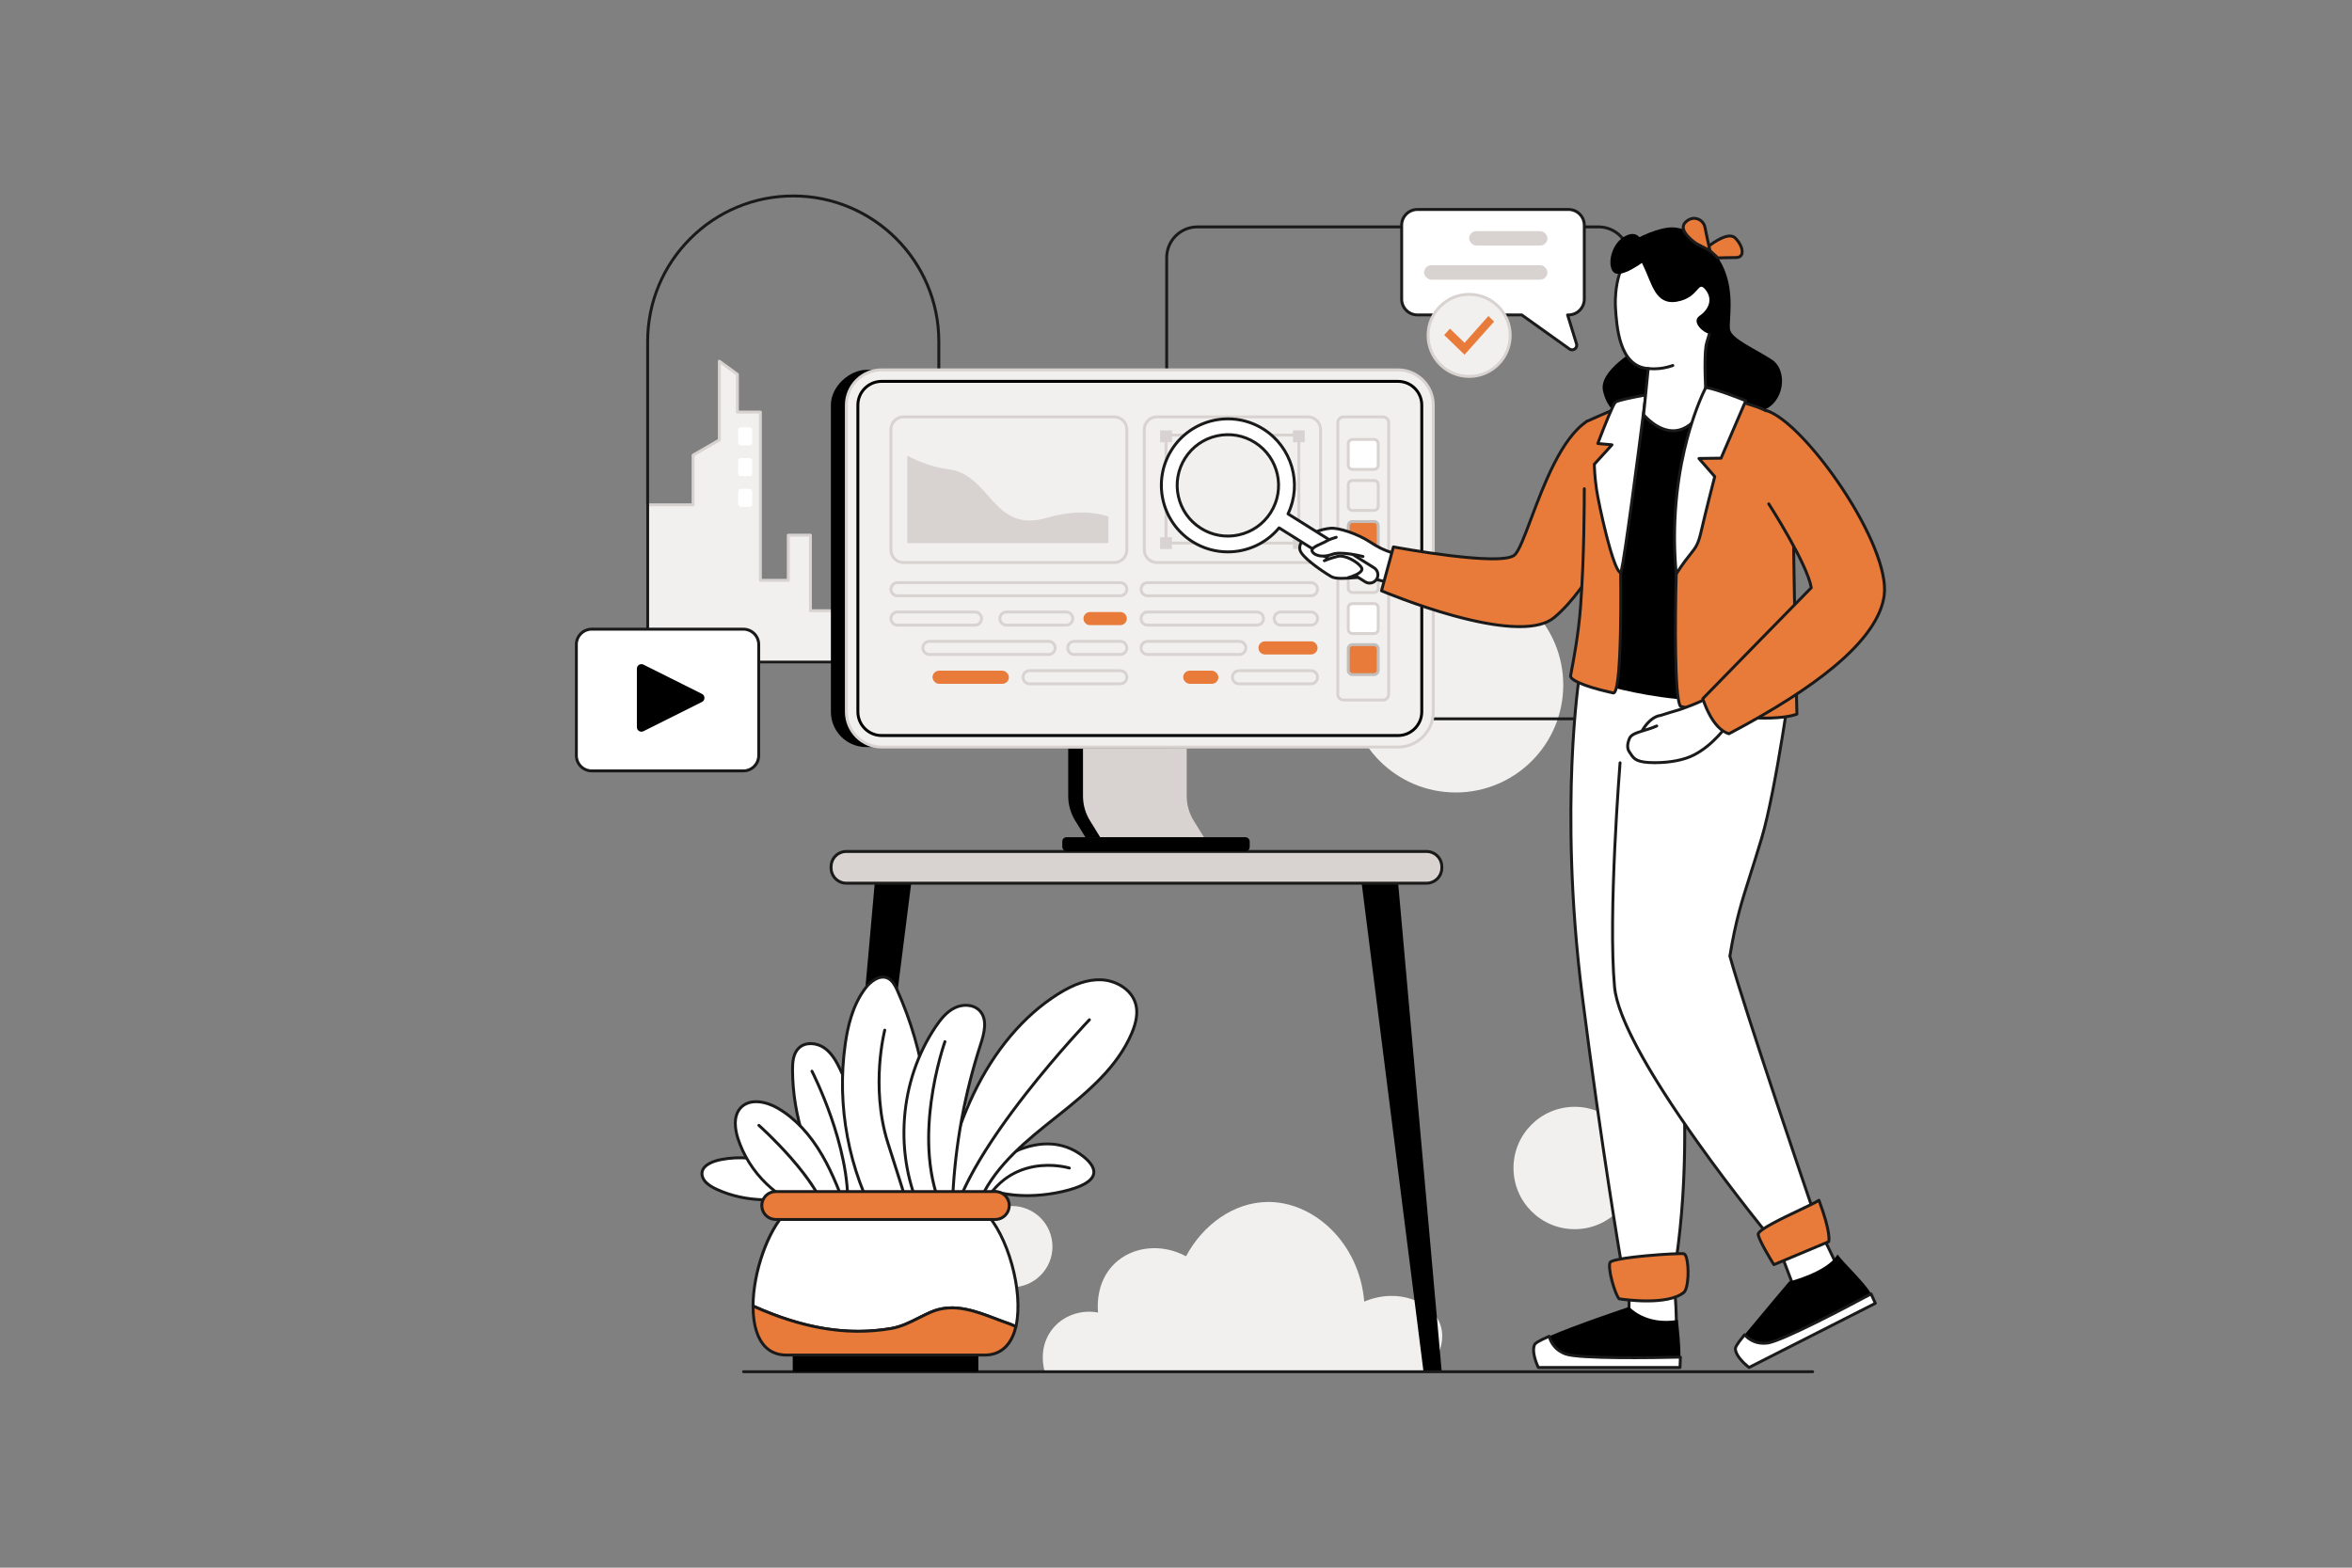 <?xml version="1.0" encoding="UTF-8"?> <svg xmlns="http://www.w3.org/2000/svg" viewBox="0 0 6000 4000" id="WebsiteUIdesign"><rect x="0" y="0" width="6000" height="4000" fill="#808080" stroke="none"/><circle cx="4017.05" cy="2980.17" r="156.12" fill="#f1f0ef" class="coloreff0f1 svgShape"></circle><circle cx="3713.66" cy="1747.81" r="274.21" fill="#f1f0ef" class="coloreff0f1 svgShape"></circle><path fill="#1a1a1a" d="m4078.04,1837.82h-1023.52c-45.2,0-81.97-36.77-81.97-81.97V657.21c0-45.2,36.77-81.97,81.97-81.97h1023.52c45.2,0,81.97,36.77,81.97,81.97v1098.64c0,45.2-36.77,81.97-81.97,81.97Zm-1023.52-1255.14c-41.1,0-74.54,33.44-74.54,74.54v1098.64c0,41.1,33.44,74.54,74.54,74.54h1023.52c41.1,0,74.54-33.44,74.54-74.54V657.21c0-41.1-33.44-74.54-74.54-74.54h-1023.52Z" class="color1a1a1a svgShape"></path><circle cx="2581.2" cy="3180.8" r="103.63" fill="#f1f0ef" class="coloreff0f1 svgShape"></circle><path fill="#f1f0ef" d="m3640.15,3500c-325.01,0-650.03,0-975.04,0-1.77-5.78-17.24-59.63,17.45-106.14,26.79-35.93,72.97-53.35,118.64-44.86-.99-8.9-7.44-76.82,41.87-124.62,45.61-44.21,119.93-52.82,182.45-18.94,43.89-81.85,122.64-137.03,206.37-138.58,119.25-2.21,236.03,104.56,248.25,254.23,87.91-37.07,174.53,1.72,194.41,59.32,13.08,37.88-2.62,84.17-34.4,119.6Z" class="coloreff0f1 svgShape"></path><polygon points="2120.47 3498.08 2167 3498.08 2324.53 2253.48 2231.45 2253.48 2120.47 3498.08" fill="#000000" class="color000000 svgShape"></polygon><polygon points="3677.7 3498.08 3631.17 3498.08 3473.64 2253.48 3566.72 2253.48 3677.7 3498.08" fill="#000000" class="color000000 svgShape"></polygon><rect width="1558" height="80.94" x="2120.08" y="2172.54" fill="#d8d3d0" rx="38.84" ry="38.84" transform="rotate(-180 2899.085 2213.01)" class="colord0d5d8 svgShape"></rect><path fill="#1a1a1a" d="M3639.25 2257.2h-1480.32c-23.46 0-42.55-19.09-42.55-42.55v-3.27c0-23.46 19.09-42.55 42.55-42.55h1480.32c23.46 0 42.55 19.09 42.55 42.55v3.27c0 23.46-19.09 42.55-42.55 42.55Zm-1480.32-80.94c-19.37 0-35.12 15.76-35.12 35.12v3.27c0 19.37 15.76 35.12 35.12 35.12h1480.32c19.37 0 35.12-15.76 35.12-35.12v-3.27c0-19.37-15.76-35.12-35.12-35.12h-1480.32ZM4624.07 3503.71H1896.81c-2.05 0-3.71-1.66-3.71-3.71s1.66-3.71 3.71-3.71h2727.26c2.05 0 3.71 1.66 3.71 3.71s-1.66 3.71-3.71 3.71Z" class="color1a1a1a svgShape"></path><polygon fill="#f1f0ef" points="1652.15 1288.07 1652.15 1689.44 2216.16 1689.44 2216.16 1558.21 2067.48 1558.21 2067.48 1365.56 2010.94 1365.56 2010.94 1480.73 1939.73 1480.73 1939.73 1051.44 1881.1 1051.44 1881.1 955.11 1835.03 921.61 1835.03 1122.64 1768.03 1161.32 1768.03 1288.07 1652.15 1288.07" class="coloreff0f1 svgShape"></polygon><path fill="#d8d3d0" d="m2216.16,1693.15h-564.01c-2.05,0-3.71-1.66-3.71-3.71v-401.37c0-2.05,1.66-3.71,3.71-3.71h112.17v-123.04c0-1.33.71-2.55,1.86-3.22l65.14-37.61v-198.89c0-1.4.78-2.68,2.03-3.31,1.25-.63,2.74-.52,3.87.31l46.07,33.51c.96.7,1.53,1.82,1.53,3v92.62h54.92c2.05,0,3.71,1.66,3.71,3.71v425.57h63.78v-111.46c0-2.05,1.66-3.71,3.71-3.71h56.54c2.05,0,3.71,1.66,3.71,3.71v188.94h144.96c2.05,0,3.71,1.66,3.71,3.71v131.23c0,2.05-1.66,3.71-3.71,3.71Zm-560.29-7.43h556.58v-123.8h-144.96c-2.05,0-3.71-1.66-3.71-3.71v-188.94h-49.11v111.46c0,2.05-1.66,3.71-3.71,3.71h-71.21c-2.05,0-3.71-1.66-3.71-3.71v-425.57h-54.92c-2.05,0-3.71-1.66-3.71-3.71v-94.44l-38.64-28.1v193.74c0,1.33-.71,2.55-1.86,3.22l-65.14,37.61v124.61c0,2.05-1.66,3.71-3.71,3.71h-112.17v393.94Z" class="colord0d5d8 svgShape"></path><path fill="#1a1a1a" d="m2394.96,1693.15h-742.82c-2.05,0-3.71-1.66-3.71-3.71v-818.04c0-50.64,9.92-99.77,29.48-146.01,18.89-44.67,45.94-84.78,80.4-119.23,34.45-34.45,74.57-61.5,119.24-80.39,46.25-19.56,95.38-29.48,146.02-29.48s99.76,9.92,146.01,29.48c44.67,18.89,84.79,45.94,119.23,80.39,34.45,34.45,61.5,74.57,80.39,119.23,19.56,46.25,29.48,95.37,29.48,146.01v818.04c0,2.05-1.66,3.71-3.71,3.71Zm-739.1-7.43h735.39v-814.32c0-202.74-164.94-367.69-367.69-367.69-98.21,0-190.55,38.25-260,107.7-69.45,69.44-107.7,161.77-107.7,259.99v814.32Z" class="color1a1a1a svgShape"></path><rect width="35.6" height="46.07" x="1883.2" y="1090.18" fill="#ffffff" rx="6.63" ry="6.63" transform="rotate(-180 1900.995 1113.215)" class="colorffffff svgShape"></rect><rect width="35.6" height="46.07" x="1883.2" y="1168.71" fill="#ffffff" rx="6.63" ry="6.63" transform="rotate(-180 1900.995 1191.745)" class="colorffffff svgShape"></rect><rect width="35.6" height="46.07" x="1883.2" y="1247.24" fill="#ffffff" rx="6.63" ry="6.63" transform="rotate(-180 1900.995 1270.275)" class="colorffffff svgShape"></rect><g fill="#000000" class="color000000 svgShape"><path d="m2725.04,1910.05v121.06c0,22.16,6.16,43.89,17.78,62.76l26.08,42.33h264.63s-26.08-42.33-26.08-42.33c-11.63-18.87-17.78-40.6-17.78-62.76v-121.06s-264.63,0-264.63,0Z" fill="#000000" class="color000000 svgShape"></path><path fill="#d8d3d0" d="m2762.73,1910.05v121.06c0,22.16,6.16,43.89,17.78,62.76l26.08,42.33h264.63s-26.08-42.33-26.08-42.33c-11.63-18.87-17.78-40.6-17.78-62.76v-121.06s-264.63,0-264.63,0Z" class="colord0d5d8 svgShape"></path><rect width="962.4" height="1497.26" x="2387.06" y="676.28" rx="89.95" ry="89.95" transform="rotate(90 2868.255 1424.915)" fill="#000000" class="color000000 svgShape"></rect><path fill="#f1f0ef" d="m2516.45,676.28h782.5c49.64,0,89.95,40.31,89.95,89.95v1317.36c0,49.64-40.3,89.95-89.95,89.95h-782.5c-49.64,0-89.95-40.3-89.95-89.95V766.23c0-49.64,40.3-89.95,89.95-89.95Z" transform="rotate(90 2907.695 1424.915)" class="coloreff0f1 svgShape"></path><path fill="#d8d3d0" d="m3566.38,1909.83h-1317.36c-51.65,0-93.66-42.02-93.66-93.66v-782.5c0-51.65,42.02-93.66,93.66-93.66h1317.36c51.65,0,93.66,42.02,93.66,93.66v782.5c0,51.65-42.02,93.66-93.66,93.66Zm-1317.36-962.4c-47.55,0-86.23,38.68-86.23,86.23v782.5c0,47.55,38.68,86.23,86.23,86.23h1317.36c47.55,0,86.23-38.68,86.23-86.23v-782.5c0-47.55-38.68-86.24-86.23-86.24h-1317.36Z" class="colord0d5d8 svgShape"></path><rect width="1438.51" height="903.65" x="2188.44" y="973.09" fill="#f1f0ef" rx="60.57" ry="60.57" transform="rotate(-180 2907.7 1424.915)" class="coloreff0f1 svgShape"></rect><path d="m3566.38,1880.45h-1317.36c-35.45,0-64.29-28.84-64.29-64.29v-782.5c0-35.45,28.84-64.29,64.29-64.29h1317.36c35.45,0,64.29,28.84,64.29,64.29v782.5c0,35.45-28.84,64.29-64.29,64.29Zm-1317.36-903.65c-31.35,0-56.86,25.51-56.86,56.86v782.5c0,31.35,25.51,56.86,56.86,56.86h1317.36c31.35,0,56.86-25.51,56.86-56.86v-782.5c0-31.35-25.51-56.86-56.86-56.86h-1317.36Z" fill="#000000" class="color000000 svgShape"></path><rect width="129.83" height="722.46" x="3412.75" y="1063.68" fill="#f1f0ef" rx="14.66" ry="14.66" transform="rotate(-180 3477.665 1424.915)" class="coloreff0f1 svgShape"></rect><path fill="#d8d3d0" d="m3527.93,1789.86h-100.52c-10.13,0-18.37-8.24-18.37-18.37v-693.14c0-10.13,8.24-18.37,18.37-18.37h100.52c10.13,0,18.37,8.24,18.37,18.37v693.14c0,10.13-8.24,18.37-18.37,18.37Zm-100.52-722.46c-6.03,0-10.94,4.91-10.94,10.94v693.14c0,6.03,4.91,10.94,10.94,10.94h100.52c6.03,0,10.94-4.91,10.94-10.94v-693.14c0-6.03-4.91-10.94-10.94-10.94h-100.52Z" class="colord0d5d8 svgShape"></path><rect width="76.43" height="76.43" x="3439.45" y="1121.27" fill="#ffffff" rx="10.7" ry="10.7" transform="rotate(-180 3477.665 1159.49)" class="colorffffff svgShape"></rect><path fill="#d8d3d0" d="m3505.18,1201.42h-55.03c-7.95,0-14.42-6.47-14.42-14.42v-55.03c0-7.95,6.47-14.42,14.42-14.42h55.03c7.95,0,14.42,6.47,14.42,14.42v55.03c0,7.95-6.47,14.42-14.42,14.42Zm-55.03-76.43c-3.85,0-6.99,3.14-6.99,6.99v55.03c0,3.85,3.13,6.99,6.99,6.99h55.03c3.85,0,6.99-3.14,6.99-6.99v-55.03c0-3.85-3.13-6.99-6.99-6.99h-55.03Z" class="colord0d5d8 svgShape"></path><rect width="76.43" height="76.43" x="3439.45" y="1225.98" fill="#f1f0ef" rx="10.7" ry="10.7" transform="rotate(-180 3477.665 1264.195)" class="coloreff0f1 svgShape"></rect><path fill="#d8d3d0" d="m3505.18,1306.12h-55.03c-7.95,0-14.42-6.47-14.42-14.42v-55.03c0-7.95,6.47-14.42,14.42-14.42h55.03c7.95,0,14.42,6.47,14.42,14.42v55.03c0,7.95-6.47,14.42-14.42,14.42Zm-55.03-76.43c-3.85,0-6.99,3.14-6.99,6.99v55.03c0,3.85,3.13,6.99,6.99,6.99h55.03c3.85,0,6.99-3.14,6.99-6.99v-55.03c0-3.85-3.13-6.99-6.99-6.99h-55.03Z" class="colord0d5d8 svgShape"></path><rect width="76.43" height="76.43" x="3439.45" y="1330.68" fill="#e87b3a" rx="10.7" ry="10.7" transform="rotate(-180 3477.665 1368.9)" class="colorfcc528 svgShape"></rect><path fill="#c1bebc" d="m3505.18,1410.83h-55.03c-7.95,0-14.42-6.47-14.42-14.42v-55.03c0-7.95,6.47-14.42,14.42-14.42h55.03c7.95,0,14.42,6.47,14.42,14.42v55.03c0,7.95-6.47,14.42-14.42,14.42Zm-55.03-76.43c-3.85,0-6.99,3.14-6.99,6.99v55.03c0,3.85,3.13,6.99,6.99,6.99h55.03c3.85,0,6.99-3.14,6.99-6.99v-55.03c0-3.85-3.13-6.99-6.99-6.99h-55.03Z" class="colorc1bebc svgShape"></path><rect width="76.43" height="76.43" x="3439.45" y="1435.39" fill="#f1f0ef" rx="10.7" ry="10.7" transform="rotate(-180 3477.665 1473.6)" class="coloreff0f1 svgShape"></rect><path fill="#d8d3d0" d="m3505.18,1515.53h-55.03c-7.95,0-14.42-6.47-14.42-14.42v-55.03c0-7.95,6.47-14.42,14.42-14.42h55.03c7.95,0,14.42,6.47,14.42,14.42v55.03c0,7.95-6.47,14.42-14.42,14.42Zm-55.03-76.43c-3.85,0-6.99,3.14-6.99,6.99v55.03c0,3.85,3.13,6.99,6.99,6.99h55.03c3.85,0,6.99-3.14,6.99-6.99v-55.03c0-3.85-3.13-6.99-6.99-6.99h-55.03Z" class="colord0d5d8 svgShape"></path><rect width="76.43" height="76.43" x="3439.45" y="1540.09" fill="#ffffff" rx="10.7" ry="10.7" transform="rotate(-180 3477.665 1578.305)" class="colorffffff svgShape"></rect><path fill="#d8d3d0" d="m3505.18,1620.24h-55.03c-7.95,0-14.42-6.47-14.42-14.42v-55.03c0-7.95,6.47-14.42,14.42-14.42h55.03c7.95,0,14.42,6.47,14.42,14.42v55.03c0,7.95-6.47,14.42-14.42,14.42Zm-55.03-76.43c-3.85,0-6.99,3.14-6.99,6.99v55.03c0,3.85,3.13,6.99,6.99,6.99h55.03c3.85,0,6.99-3.14,6.99-6.99v-55.03c0-3.85-3.13-6.99-6.99-6.99h-55.03Z" class="colord0d5d8 svgShape"></path><rect width="76.43" height="76.43" x="3439.45" y="1644.79" fill="#e87b3a" rx="10.7" ry="10.7" transform="rotate(-180 3477.665 1683.01)" class="colorfcc528 svgShape"></rect><path fill="#c1bebc" d="m3505.18,1724.94h-55.03c-7.95,0-14.42-6.47-14.42-14.42v-55.03c0-7.95,6.47-14.42,14.42-14.42h55.03c7.95,0,14.42,6.47,14.42,14.42v55.03c0,7.95-6.47,14.42-14.42,14.42Zm-55.03-76.43c-3.85,0-6.99,3.14-6.99,6.99v55.03c0,3.85,3.13,6.99,6.99,6.99h55.03c3.85,0,6.99-3.14,6.99-6.99v-55.03c0-3.85-3.13-6.99-6.99-6.99h-55.03Z" class="colorc1bebc svgShape"></path><rect width="449.64" height="371.7" x="2919.13" y="1063.68" fill="#f1f0ef" rx="32.17" ry="32.17" transform="rotate(-180 3143.955 1249.535)" class="coloreff0f1 svgShape"></rect><path fill="#d8d3d0" d="m3336.61,1439.1h-385.31c-19.78,0-35.88-16.1-35.88-35.88v-307.37c0-19.78,16.1-35.88,35.88-35.88h385.31c19.78,0,35.88,16.1,35.88,35.88v307.37c0,19.78-16.1,35.88-35.88,35.88Zm-385.31-371.7c-15.69,0-28.45,12.76-28.45,28.45v307.37c0,15.69,12.76,28.45,28.45,28.45h385.31c15.69,0,28.45-12.76,28.45-28.45v-307.37c0-15.69-12.76-28.45-28.45-28.45h-385.31Z" class="colord0d5d8 svgShape"></path><rect width="601.76" height="371.7" x="2272.81" y="1063.68" fill="#f1f0ef" rx="32.17" ry="32.17" transform="rotate(-180 2573.69 1249.535)" class="coloreff0f1 svgShape"></rect><path fill="#d8d3d0" d="m2842.4,1439.1h-537.43c-19.78,0-35.88-16.1-35.88-35.88v-307.37c0-19.78,16.1-35.88,35.88-35.88h537.43c19.78,0,35.88,16.1,35.88,35.88v307.37c0,19.78-16.1,35.88-35.88,35.88Zm-537.43-371.7c-15.69,0-28.45,12.76-28.45,28.45v307.37c0,15.69,12.76,28.45,28.45,28.45h537.43c15.69,0,28.45-12.76,28.45-28.45v-307.37c0-15.69-12.76-28.45-28.45-28.45h-537.43Z" class="colord0d5d8 svgShape"></path><rect width="450.34" height="33.51" x="2910.76" y="1486.69" fill="#f1f0ef" rx="16.75" ry="16.75" transform="rotate(-180 3135.925 1503.445)" class="coloreff0f1 svgShape"></rect><path fill="#d8d3d0" d="m3344.34,1523.91h-416.83c-11.29,0-20.47-9.18-20.47-20.47s9.18-20.47,20.47-20.47h416.83c11.29,0,20.47,9.18,20.47,20.47s-9.18,20.47-20.47,20.47Zm-416.83-33.51c-7.19,0-13.04,5.85-13.04,13.04s5.85,13.04,13.04,13.04h416.83c7.19,0,13.04-5.85,13.04-13.04s-5.85-13.04-13.04-13.04h-416.83Z" class="colord0d5d8 svgShape"></path><path fill="#f1f0ef" d="m2927.51,1561.55h278.97c9.25,0,16.75,7.5,16.75,16.75h0c0,9.25-7.5,16.75-16.75,16.75h-278.97c-9.25,0-16.75-7.5-16.75-16.75h0c0-9.25,7.5-16.75,16.75-16.75Z" class="coloreff0f1 svgShape"></path><path fill="#d8d3d0" d="m3206.48,1598.77h-278.97c-11.29,0-20.47-9.18-20.47-20.47s9.18-20.47,20.47-20.47h278.97c11.29,0,20.47,9.18,20.47,20.47s-9.18,20.47-20.47,20.47Zm-278.97-33.51c-7.19,0-13.04,5.85-13.04,13.04s5.85,13.04,13.04,13.04h278.97c7.19,0,13.04-5.85,13.04-13.04s-5.85-13.04-13.04-13.04h-278.97Z" class="colord0d5d8 svgShape"></path><path fill="#f1f0ef" d="m3344.34,1561.55c9.25,0,16.75,7.5,16.75,16.75h0c0,9.25-7.5,16.75-16.75,16.75h-77.13c-9.25,0-16.75-7.5-16.75-16.75h0c0-9.25,7.5-16.75,16.75-16.75h77.13Z" class="coloreff0f1 svgShape"></path><path fill="#d8d3d0" d="m3344.34,1598.77h-77.13c-11.29,0-20.47-9.18-20.47-20.47s9.18-20.47,20.47-20.47h77.13c11.29,0,20.47,9.18,20.47,20.47s-9.18,20.47-20.47,20.47Zm-77.13-33.51c-7.19,0-13.04,5.85-13.04,13.04s5.85,13.04,13.04,13.04h77.13c7.19,0,13.04-5.85,13.04-13.04s-5.85-13.04-13.04-13.04h-77.13Z" class="colord0d5d8 svgShape"></path><path fill="#e87b3a" d="m3344.34,1636.42c9.25,0,16.75,7.5,16.75,16.75h0c0,9.25-7.5,16.75-16.75,16.75h-117.27c-9.25,0-16.75-7.5-16.75-16.75h0c0-9.25,7.5-16.75,16.75-16.75h117.27Z" class="colorfcc528 svgShape"></path><g fill="#000000" class="color000000 svgShape"><path fill="#f1f0ef" d="m2927.51,1636.42h233.95c9.25,0,16.75,7.5,16.75,16.75h0c0,9.25-7.5,16.75-16.75,16.75h-233.95c-9.25,0-16.75-7.5-16.75-16.75h0c0-9.25,7.5-16.75,16.75-16.75Z" class="coloreff0f1 svgShape"></path><path fill="#d8d3d0" d="m3161.46,1673.64h-233.95c-11.29,0-20.47-9.18-20.47-20.47s9.18-20.47,20.47-20.47h233.95c11.29,0,20.47,9.18,20.47,20.47s-9.18,20.47-20.47,20.47Zm-233.95-33.51c-7.19,0-13.04,5.85-13.04,13.04s5.85,13.04,13.04,13.04h233.95c7.19,0,13.04-5.85,13.04-13.04s-5.85-13.04-13.04-13.04h-233.95Z" class="colord0d5d8 svgShape"></path></g><g fill="#000000" class="color000000 svgShape"><rect width="217.14" height="33.51" x="3143.95" y="1711.28" fill="#f1f0ef" rx="16.75" ry="16.75" transform="rotate(-180 3252.525 1728.035)" class="coloreff0f1 svgShape"></rect><path fill="#d8d3d0" d="m3344.34,1748.5h-183.64c-11.29,0-20.47-9.18-20.47-20.47s9.18-20.47,20.47-20.47h183.64c11.29,0,20.47,9.18,20.47,20.47s-9.18,20.47-20.47,20.47Zm-183.64-33.51c-7.19,0-13.04,5.85-13.04,13.04s5.85,13.04,13.04,13.04h183.64c7.19,0,13.04-5.85,13.04-13.04s-5.85-13.04-13.04-13.04h-183.64Z" class="colord0d5d8 svgShape"></path></g><rect width="89.84" height="33.51" x="3018.31" y="1711.28" fill="#e87b3a" rx="16.75" ry="16.75" transform="rotate(-180 3063.225 1728.035)" class="colorfcc528 svgShape"></rect><g fill="#000000" class="color000000 svgShape"><rect width="601.76" height="33.51" x="2272.81" y="1486.69" fill="#f1f0ef" rx="16.75" ry="16.75" transform="rotate(-180 2573.69 1503.445)" class="coloreff0f1 svgShape"></rect><path fill="#d8d3d0" d="m2857.82,1523.91h-568.25c-11.29,0-20.47-9.18-20.47-20.47s9.18-20.47,20.47-20.47h568.25c11.29,0,20.47,9.18,20.47,20.47s-9.18,20.47-20.47,20.47Zm-568.25-33.51c-7.19,0-13.04,5.85-13.04,13.04s5.85,13.04,13.04,13.04h568.25c7.19,0,13.04-5.85,13.04-13.04s-5.85-13.04-13.04-13.04h-568.25Z" class="colord0d5d8 svgShape"></path></g><g fill="#000000" class="color000000 svgShape"><path fill="#f1f0ef" d="m2567.44,1561.55h152.52c9.25,0,16.75,7.5,16.75,16.75h0c0,9.25-7.5,16.75-16.75,16.75h-152.52c-9.25,0-16.75-7.5-16.75-16.75h0c0-9.25,7.5-16.75,16.75-16.75Z" class="coloreff0f1 svgShape"></path><path fill="#d8d3d0" d="m2719.96,1598.77h-152.52c-11.29,0-20.47-9.18-20.47-20.47s9.18-20.47,20.47-20.47h152.52c11.29,0,20.47,9.18,20.47,20.47s-9.18,20.47-20.47,20.47Zm-152.52-33.51c-7.19,0-13.04,5.85-13.04,13.04s5.85,13.04,13.04,13.04h152.52c7.19,0,13.04-5.85,13.04-13.04s-5.85-13.04-13.04-13.04h-152.52Z" class="colord0d5d8 svgShape"></path></g><g fill="#000000" class="color000000 svgShape"><path fill="#f1f0ef" d="m2289.57,1561.55h197.6c9.25,0,16.75,7.5,16.75,16.75h0c0,9.25-7.5,16.75-16.75,16.75h-197.6c-9.25,0-16.75-7.5-16.75-16.75h0c0-9.25,7.5-16.75,16.75-16.75Z" class="coloreff0f1 svgShape"></path><path fill="#d8d3d0" d="m2487.16,1598.77h-197.6c-11.29,0-20.47-9.18-20.47-20.47s9.18-20.47,20.47-20.47h197.6c11.29,0,20.47,9.18,20.47,20.47s-9.18,20.47-20.47,20.47Zm-197.6-33.51c-7.19,0-13.04,5.85-13.04,13.04s5.85,13.04,13.04,13.04h197.6c7.19,0,13.04-5.85,13.04-13.04s-5.85-13.04-13.04-13.04h-197.6Z" class="colord0d5d8 svgShape"></path></g><path fill="#e87b3a" d="m2857.82,1561.55c9.25,0,16.75,7.5,16.75,16.75h0c0,9.25-7.5,16.75-16.75,16.75h-77.13c-9.25,0-16.75-7.5-16.75-16.75h0c0-9.25,7.5-16.75,16.75-16.75h77.13Z" class="colorfcc528 svgShape"></path><g fill="#000000" class="color000000 svgShape"><path fill="#f1f0ef" d="m2857.82,1636.42c9.25,0,16.75,7.5,16.75,16.75h0c0,9.25-7.5,16.75-16.75,16.75h-117.27c-9.25,0-16.75-7.5-16.75-16.75h0c0-9.25,7.5-16.75,16.75-16.75h117.27Z" class="coloreff0f1 svgShape"></path><path fill="#d8d3d0" d="m2857.82,1673.64h-117.27c-11.29,0-20.47-9.18-20.47-20.47s9.18-20.47,20.47-20.47h117.27c11.29,0,20.47,9.18,20.47,20.47s-9.18,20.47-20.47,20.47Zm-117.27-33.51c-7.19,0-13.04,5.85-13.04,13.04s5.85,13.04,13.04,13.04h117.27c7.19,0,13.04-5.85,13.04-13.04s-5.85-13.04-13.04-13.04h-117.27Z" class="colord0d5d8 svgShape"></path></g><g fill="#000000" class="color000000 svgShape"><path fill="#f1f0ef" d="m2370.94,1636.42h303.99c9.25,0,16.75,7.5,16.75,16.75h0c0,9.25-7.5,16.75-16.75,16.75h-303.99c-9.25,0-16.75-7.5-16.75-16.75h0c0-9.25,7.5-16.75,16.75-16.75Z" class="coloreff0f1 svgShape"></path><path fill="#d8d3d0" d="m2674.93,1673.64h-303.99c-11.29,0-20.47-9.18-20.47-20.47s9.18-20.47,20.47-20.47h303.99c11.29,0,20.47,9.18,20.47,20.47s-9.18,20.47-20.47,20.47Zm-303.99-33.51c-7.19,0-13.04,5.85-13.04,13.04s5.85,13.04,13.04,13.04h303.99c7.19,0,13.04-5.85,13.04-13.04s-5.85-13.04-13.04-13.04h-303.99Z" class="colord0d5d8 svgShape"></path></g><g fill="#000000" class="color000000 svgShape"><rect width="264.82" height="33.51" x="2609.75" y="1711.28" fill="#f1f0ef" rx="16.75" ry="16.75" transform="rotate(-180 2742.16 1728.035)" class="coloreff0f1 svgShape"></rect><path fill="#d8d3d0" d="m2857.82,1748.5h-231.31c-11.29,0-20.47-9.18-20.47-20.47s9.18-20.47,20.47-20.47h231.31c11.29,0,20.47,9.18,20.47,20.47s-9.18,20.47-20.47,20.47Zm-231.31-33.51c-7.19,0-13.04,5.85-13.04,13.04s5.85,13.04,13.04,13.04h231.31c7.19,0,13.04-5.85,13.04-13.04s-5.85-13.04-13.04-13.04h-231.31Z" class="colord0d5d8 svgShape"></path></g><rect width="194.81" height="33.51" x="2378.88" y="1711.28" fill="#e87b3a" rx="16.75" ry="16.75" transform="rotate(-180 2476.285 1728.035)" class="colorfcc528 svgShape"></rect><g fill="#000000" class="color000000 svgShape"><path fill="#d8d3d0" d="m3313.36,1389.48h-338.81c-2.05,0-3.71-1.66-3.71-3.71v-275.72c0-2.05,1.66-3.71,3.71-3.71h338.81c2.05,0,3.71,1.66,3.71,3.71v275.72c0,2.05-1.66,3.71-3.71,3.71Zm-335.09-7.43h331.38v-268.29h-331.38v268.29Z" class="colord0d5d8 svgShape"></path><rect width="30.25" height="30.25" x="3298.23" y="1098.18" fill="#d8d3d0" transform="rotate(-180 3313.36 1113.305)" class="colord0d5d8 svgShape"></rect><rect width="30.25" height="30.25" x="3298.23" y="1370.64" fill="#d8d3d0" transform="rotate(-180 3313.36 1385.765)" class="colord0d5d8 svgShape"></rect><rect width="30.25" height="30.25" x="2959.42" y="1098.18" fill="#d8d3d0" transform="rotate(-180 2974.55 1113.305)" class="colord0d5d8 svgShape"></rect><rect width="30.25" height="30.25" x="2959.42" y="1370.64" fill="#d8d3d0" transform="rotate(-180 2974.55 1385.765)" class="colord0d5d8 svgShape"></rect></g><path fill="#d8d3d0" d="m2314.49,1162.68v223.09s513.05,0,513.05,0v-67.91c-33.68-10.98-85.74-17.31-157.06,3.4-138.2,40.14-142.39-109.24-249.19-123.55-41.93-5.62-78.21-19.83-106.8-35.03Z" class="colord0d5d8 svgShape"></path><rect width="478.15" height="35.57" x="2709.91" y="2136.21" rx="10.56" ry="10.56" transform="rotate(-180 2948.985 2153.99)" fill="#000000" class="color000000 svgShape"></rect></g><g fill="#000000" class="color000000 svgShape"><rect width="465.2" height="361.61" x="1470.3" y="1605.34" fill="#ffffff" rx="39.09" ry="39.09" class="colorffffff svgShape"></rect><path fill="#1a1a1a" d="m1896.41,1970.66h-387.02c-23.6,0-42.81-19.2-42.81-42.81v-283.42c0-23.6,19.2-42.81,42.81-42.81h387.02c23.6,0,42.81,19.2,42.81,42.81v283.42c0,23.6-19.2,42.81-42.81,42.81Zm-387.02-361.61c-19.51,0-35.38,15.87-35.38,35.38v283.42c0,19.51,15.87,35.38,35.38,35.38h387.02c19.51,0,35.38-15.87,35.38-35.38v-283.42c0-19.51-15.87-35.38-35.38-35.38h-387.02Z" class="color1a1a1a svgShape"></path><path d="m1624.71,1855.39v-149.24c0-8.6,9.05-14.19,16.74-10.34l149.24,74.62c8.52,4.26,8.52,16.43,0,20.69l-149.24,74.62c-7.69,3.84-16.74-1.75-16.74-10.34Z" fill="#000000" class="color000000 svgShape"></path></g><g fill="#000000" class="color000000 svgShape"><path fill="#ffffff" d="m2064.96,3041.21c-73.41,28.68-163.81,26.41-234.92-5.89-10.78-4.9-21.32-10.57-29-18.45-7.68-7.88-12.19-18.31-9.59-28.15,4.45-16.8,26.83-25.88,47.32-29.93,48.44-9.56,100.58-4.16,145.97,12.63,45.38,16.79,84.08,44.58,112.98,77.69l-32.76-7.9Z" class="colorffffff svgShape"></path><path fill="#1a1a1a" d="m1954.75,3065c-43.88,0-87.76-8.81-126.26-26.29-9.5-4.31-21.51-10.4-30.12-19.24-9.31-9.56-13.24-21.4-10.52-31.69,5.53-20.85,33.82-29.39,50.2-32.62,47.69-9.41,100.24-4.87,147.97,12.79,44.23,16.36,83.82,43.59,114.49,78.73,1.35,1.55,1.19,3.89-.36,5.24-1.55,1.35-3.89,1.19-5.24-.36-29.86-34.21-68.4-60.72-111.47-76.65-46.47-17.19-97.6-21.62-143.96-12.47-11.81,2.33-39.79,9.65-44.45,27.23-2.05,7.74,1.18,16.94,8.66,24.61,7.75,7.95,18.97,13.62,27.88,17.66,70.42,31.99,159.33,34.21,232.03,5.81,1.91-.75,4.06.2,4.81,2.11.75,1.91-.2,4.07-2.11,4.81-34.77,13.58-73.16,20.33-111.55,20.33Z" class="color1a1a1a svgShape"></path><path fill="#ffffff" d="m2219.9,3047.42c-2.61-109.66-28.7-218.71-76.01-317.68-10.09-21.1-21.82-42.56-41-55.95s-47.81-16.03-64.81.04c-14.52,13.72-16.42,35.87-16.34,55.85.51,118.07,39.03,235.67,108.47,331.17l89.68-13.42Z" class="colorffffff svgShape"></path><path fill="#1a1a1a" d="m2130.23,3064.56c-1.15,0-2.28-.53-3.01-1.53-69.89-96.11-108.67-214.49-109.18-333.33-.09-20.7,1.92-43.84,17.5-58.57,19.33-18.26,50.23-13.83,69.49-.38,20.48,14.3,32.53,37.12,42.22,57.4,47.34,99.06,73.75,209.43,76.37,319.19.05,2.05-1.57,3.75-3.62,3.8-.03,0-.06,0-.09,0-2.01,0-3.66-1.61-3.71-3.63-2.59-108.72-28.75-218.05-75.64-316.17-9.28-19.42-20.77-41.24-39.77-54.51-17.09-11.93-44.26-15.31-60.13-.31-13.52,12.78-15.26,34.03-15.17,53.13.51,117.29,38.78,234.13,107.76,329,1.21,1.66.84,3.98-.82,5.19-.66.48-1.42.71-2.18.71Z" class="color1a1a1a svgShape"></path><path fill="#1a1a1a" d="m2162.06,3091.48c-.08,0-.15,0-.23,0-2.05-.13-3.61-1.89-3.48-3.94,5.01-81.56-19.79-173.04-41.47-235.43-23.55-67.75-48.62-116.76-48.87-117.25-.94-1.82-.22-4.06,1.6-5,1.83-.94,4.06-.22,5,1.6.25.49,25.52,49.88,49.24,118.1,21.92,63.05,46.99,155.6,41.91,238.43-.12,1.97-1.76,3.49-3.7,3.49Z" class="color1a1a1a svgShape"></path><path fill="#ffffff" d="m2539.03,3040.3s68.72,23.38,171.33,0c102.61-23.38,90.01-60.21,53.4-89.35-51.31-40.83-117-42.23-186.37-7.33-62.15,31.26-94.23,120.41-94.23,120.41l55.88-23.73Z" class="colorffffff svgShape"></path><path fill="#1a1a1a" d="m2483.15,3067.75c-.93,0-1.85-.35-2.55-1.02-1.07-1.01-1.44-2.57-.94-3.96.33-.92,8.33-22.93,24.13-49.14,14.66-24.32,39.04-56.78,71.93-73.33,35.36-17.79,69.6-26.25,101.76-25.13,32.81,1.14,62.62,12.2,88.6,32.87,21.59,17.18,30.8,33.5,27.38,48.5-4.63,20.32-31.54,35.81-82.27,47.37-34.76,7.92-65.57,10.57-91.2,10.57-45.02,0-74.1-8.15-80.77-10.23l-54.61,23.19c-.47.2-.96.3-1.45.3Zm188.8-145.42c-29.06,0-60.25,8.2-92.9,24.62-49.2,24.75-79.54,87.65-89.12,110.18l47.65-20.24c.84-.36,1.78-.39,2.65-.1h0c.68.23,69.05,22.74,169.31-.1,46.34-10.56,72.85-25.01,76.68-41.78,3.4-14.92-11.59-30.55-24.77-41.04-26.4-21.01-56.57-31.54-89.5-31.54Z" class="color1a1a1a svgShape"></path><path fill="#ffffff" d="m2727.99,2620.08s-264.21,30.71-366.64,471.87l366.64-471.87Z" class="colorffffff svgShape"></path><path fill="#d8d3d0" d="m2361.35,3095.67c-.28,0-.56-.03-.84-.1-2-.46-3.24-2.46-2.78-4.46,23.45-101.01,57.41-188.79,100.94-260.92,34.89-57.81,75.97-105.76,122.1-142.51,78.78-62.76,144.05-70.97,146.79-71.29,2.04-.24,3.88,1.22,4.12,3.26.24,2.04-1.22,3.88-3.26,4.12-.81.1-66.37,8.49-143.46,70.07-71.33,56.98-167.4,172.44-219.99,398.95-.4,1.72-1.93,2.88-3.61,2.88Z" class="colord0d5d8 svgShape"></path><path fill="#1a1a1a" d="m2495.75,3105.44c-.46,0-.93-.09-1.39-.27-1.9-.77-2.82-2.93-2.05-4.83,16.06-39.78,38.5-71.06,66.69-92.96,22.62-17.57,48.93-29.15,78.2-34.42,49.71-8.96,90.18,3.25,91.88,3.77,1.96.6,3.06,2.68,2.45,4.64-.6,1.96-2.68,3.06-4.64,2.46-.4-.12-40.68-12.23-88.66-3.51-64.07,11.65-110.85,52.96-139.04,122.81-.58,1.45-1.98,2.33-3.45,2.33Z" class="color1a1a1a svgShape"></path><path fill="#ffffff" d="m2502.22,3057.55c40.66-86.99,119.02-149.31,194.24-209,75.22-59.69,152.74-123.62,190.48-211.92,9.86-23.07,16.81-48.81,10.67-73.13-9.59-37.99-50.02-62.25-89.17-63.59-39.15-1.34-76.66,15.76-109.8,36.64-95.65,60.26-167.04,153.84-215.73,255.87-48.69,102.03-76.18,212.8-98.35,323.66l117.66-58.55Z" class="colorffffff svgShape"></path><path fill="#1a1a1a" d="m2384.57,3119.82c-.24,0-.49-.02-.73-.07-2.01-.4-3.32-2.36-2.91-4.37,20.07-100.31,47.48-217.31,98.64-324.54,53.85-112.85,128.92-201.86,217.1-257.42,42.15-26.56,77.71-38.38,111.91-37.21,38.04,1.3,82.08,24.52,92.65,66.39,5.35,21.2,1.8,45.89-10.86,75.5-36.68,85.82-108.47,147.4-191.59,213.36-75.12,59.61-152.79,121.25-193.18,207.66-.87,1.86-3.08,2.66-4.94,1.79-1.86-.87-2.66-3.08-1.79-4.94,41.13-87.99,119.5-150.19,195.29-210.33,82.31-65.32,153.38-126.25,189.38-210.47,11.99-28.05,15.42-51.2,10.48-70.76-9.67-38.31-50.43-59.58-85.7-60.78-32.64-1.12-66.86,10.35-107.7,36.07-86.99,54.8-161.11,142.75-214.35,254.33-50.81,106.49-78.09,222.93-98.06,322.79-.35,1.77-1.9,2.99-3.64,2.99Z" class="color1a1a1a svgShape"></path><path fill="#1a1a1a" d="m2428.71,3126.38c-.23,0-.47-.02-.71-.07-2.01-.39-3.33-2.34-2.94-4.35,8.68-44.69,32.61-100.01,71.11-164.43,30.71-51.37,70.73-108.66,118.95-170.29,82.06-104.86,160.53-187.06,161.31-187.88,1.42-1.48,3.77-1.53,5.25-.11,1.48,1.42,1.53,3.77.11,5.25-.78.82-79.04,82.79-160.87,187.37-108.07,138.11-173.28,252.74-188.58,331.5-.34,1.78-1.9,3.01-3.64,3.01Z" class="color1a1a1a svgShape"></path><path fill="#ffffff" d="m2362.25,3022.19c21.6-167.72-4.07-341.27-73.31-495.54-5.57-12.41-12.4-25.68-24.87-31.1-19.9-8.64-41.84,7.26-55.19,24.37-31.89,40.88-45.42,93.1-52.67,144.44-22.19,157.16,8.68,321.33,86.44,459.69l119.59-101.85Z" class="colorffffff svgShape"></path><path fill="#1a1a1a" d="m2242.66,3127.75c-1.3,0-2.56-.68-3.24-1.89-38.9-69.21-66.19-144.55-81.12-223.93-14.93-79.38-16.87-159.49-5.76-238.1,5.75-40.75,17.55-100.23,53.42-146.2,14.47-18.55,37.73-34.99,59.59-25.49,13.73,5.96,21.02,20.15,26.78,32.99,34.6,77.09,58.49,159.08,71.01,243.71,12.52,84.62,13.39,170.02,2.6,253.83-.26,2.04-2.12,3.47-4.16,3.21-2.03-.26-3.47-2.12-3.21-4.16,21.66-168.18-3.59-338.84-73.02-493.55-5.19-11.56-11.67-24.31-22.96-29.21-17.99-7.81-38.6,7.64-50.78,23.25-34.77,44.56-46.28,102.77-51.92,142.67-22.15,156.84,8.39,319.27,86,457.35,1,1.79.37,4.05-1.42,5.06-.58.32-1.2.48-1.82.48Z" class="color1a1a1a svgShape"></path><path fill="#1a1a1a" d="m2325.4,3112.42c-1.61,0-3.09-1.05-3.56-2.67-.14-.47-14.49-49.1-60-191.17-23.98-74.84-25-149.96-21.63-199.8,3.65-53.99,13.1-90.89,13.2-91.25.52-1.99,2.55-3.18,4.53-2.66,1.99.52,3.18,2.54,2.66,4.53-.09.36-9.4,36.72-12.99,90.07-3.3,49.15-2.29,123.2,21.31,196.85,45.56,142.19,59.92,190.87,60.06,191.35.58,1.97-.55,4.03-2.52,4.61-.35.1-.7.15-1.05.15Z" class="color1a1a1a svgShape"></path><g fill="#000000" class="color000000 svgShape"><path fill="#ffffff" d="m2071.49,3088.7c-87.6-25.66-160.61-96.54-188.84-183.34-8.6-26.43-12.02-58.79,7.03-79.04,23.43-24.9,65.27-15.83,94.79,1.41,48.29,28.2,85.59,72.49,113.56,120.91,27.97,48.42,47.34,101.23,66.57,153.74l-93.1-13.68Z" class="colorffffff svgShape"></path><path fill="#1a1a1a" d="m2164.59,3106.11c-1.51,0-2.94-.93-3.49-2.44-18.88-51.56-38.41-104.88-66.3-153.16-31.25-54.09-69-94.32-112.22-119.56-29.61-17.29-68.98-24.64-90.21-2.07-19.85,21.11-12.41,56.26-6.2,75.34,28.02,86.14,99.43,155.46,186.36,180.93,1.97.58,3.1,2.64,2.52,4.61-.58,1.97-2.64,3.1-4.61,2.52-43.56-12.76-84.44-36.84-118.23-69.64s-59.06-72.95-73.11-116.12c-6.71-20.64-14.62-58.84,7.86-82.73,11.45-12.17,28.08-17.79,48.1-16.26,16.45,1.26,34.65,7.3,51.27,17.01,44.34,25.9,83,67.03,114.9,122.26,28.21,48.84,47.85,102.46,66.84,154.33.71,1.93-.28,4.06-2.21,4.77-.42.15-.85.23-1.28.23Z" class="color1a1a1a svgShape"></path></g><path fill="#1a1a1a" d="m2111.8,3115.21c-1.76,0-3.33-1.26-3.65-3.05-17.71-98.09-173.14-236.61-174.71-238-1.54-1.36-1.68-3.71-.32-5.24,1.36-1.54,3.71-1.68,5.24-.32.4.35,40.09,35.6,81.47,82.7,55.8,63.51,87.97,117.19,95.62,159.55.36,2.02-.98,3.95-3,4.32-.22.04-.45.06-.66.06Z" class="color1a1a1a svgShape"></path><g fill="#000000" class="color000000 svgShape"><path fill="#ffffff" d="m2430.63,3049.54c6.67-130.76,30.63-260.63,71.07-385.16,9.14-28.14,18.01-62.4-1.65-84.52-15.41-17.33-43.36-18.56-64.23-8.47s-35.99,29.03-48.94,48.27c-93.32,138.59-107.06,327.04-34.82,477.7l78.57-47.83Z" class="colorffffff svgShape"></path><path fill="#1a1a1a" d="m2352.06,3101.09c-1.38,0-2.71-.78-3.35-2.11-35.72-74.5-51.29-159.31-45.03-245.25,6.27-85.94,33.97-167.59,80.12-236.13,12.42-18.45,28.13-38.77,50.4-49.54,20.96-10.14,51.27-10.18,68.63,9.34,19.97,22.47,12.96,55.63,2.41,88.13-40.39,124.36-64.24,253.62-70.89,384.2-.1,2.05-1.84,3.6-3.9,3.52-2.05-.1-3.62-1.85-3.52-3.9,6.69-131.23,30.66-261.14,71.25-386.11,9.87-30.39,16.59-61.23-.89-80.9-14.91-16.77-41.39-16.52-59.84-7.59-20.68,10-35.6,29.37-47.48,47-92.9,137.97-106.47,324.04-34.55,474.02.89,1.85.11,4.07-1.74,4.96-.52.25-1.06.37-1.6.37Z" class="color1a1a1a svgShape"></path></g><path fill="#1a1a1a" d="m2410.56,3104.04c-1.35,0-2.65-.73-3.3-2.01-21.56-41.83-34.97-91.32-39.86-147.09-3.9-44.5-2.42-93.1,4.4-144.43,11.61-87.33,35.03-153.33,35.26-153.98.69-1.93,2.82-2.94,4.75-2.24,1.93.69,2.94,2.82,2.24,4.75-.23.65-23.42,66.03-34.91,152.61-10.58,79.67-13.14,194.13,34.72,286.98.94,1.82.22,4.06-1.6,5-.54.28-1.13.41-1.7.41Z" class="color1a1a1a svgShape"></path><g fill="#000000" class="color000000 svgShape"><rect width="473.47" height="42.52" x="2022.28" y="3457.48" transform="rotate(-180 2259.02 3478.74)" fill="#000000" class="color000000 svgShape"></rect><path fill="#ffffff" d="m2383.23,3344.58c-37,14-69,38-109,45-125.75,21.58-243.2-7.79-353.17-57.19.14-86.1,37.23-193.14,85.18-240.44,233.25,0,272.35,0,505.56,0,58.49,57.7,100.83,204.33,79.62,293.36-5.65-3.16-11.48-5.76-17.2-7.73-61-21-126-56-191-33Z" class="colorffffff svgShape"></path><path fill="#1a1a1a" d="m2189.63,3400.53c-32.27,0-64.95-3.09-98.58-9.27-54.71-10.06-110.82-28.21-171.51-55.48-1.34-.6-2.2-1.93-2.19-3.39.07-42.31,8.9-90.61,24.87-136,16.16-45.93,37.97-83.96,61.41-107.08.69-.69,1.63-1.07,2.61-1.07h505.56c.98,0,1.91.38,2.61,1.07,28.7,28.31,54.46,78.09,70.67,136.58,16.45,59.36,20.08,117.78,9.96,160.28-.27,1.13-1.06,2.07-2.12,2.54-1.07.47-2.29.41-3.31-.16-5.39-3.01-10.97-5.52-16.59-7.46-10.85-3.74-22.04-7.99-32.86-12.11-50.86-19.35-103.46-39.36-155.65-20.91-13.61,5.15-26.83,11.82-39.61,18.27-21.83,11.02-44.41,22.41-70.03,26.9-28.32,4.86-56.61,7.29-85.24,7.29Zm-264.84-70.54c127.8,57.05,238.71,74.82,348.81,55.93,24.52-4.29,46.6-15.43,67.95-26.21,12.97-6.54,26.38-13.31,40.37-18.61.02,0,.05-.02.08-.03,54.78-19.38,108.68,1.13,160.81,20.96,10.77,4.1,21.9,8.33,32.64,12.03,4.53,1.56,9.02,3.46,13.42,5.68,17.67-85.21-21.04-226.04-78.59-284.07h-502.49c-45.29,45.73-82.16,149.87-82.99,234.32Z" class="color1a1a1a svgShape"></path><path fill="#e87b3a" d="m2274.23,3389.58c40-7,72-31,109-45,65-23,130,12,191,33,5.72,1.97,11.55,4.57,17.2,7.73-10.17,42.71-34.96,72.17-79.63,72.17h-505.56c-61.45,0-85.29-55.75-85.18-125.09,109.97,49.4,227.41,78.77,353.17,57.19Z" class="colorfcc528 svgShape"></path><path fill="#1a1a1a" d="m2511.8,3461.19h-505.56c-22.74,0-41.62-7.37-56.13-21.9-21.51-21.55-32.84-58.52-32.76-106.91,0-1.26.64-2.43,1.7-3.11,1.06-.68,2.39-.78,3.54-.27,128.73,57.83,240.28,75.92,351.01,56.92,24.53-4.29,46.61-15.43,67.96-26.21,12.97-6.54,26.38-13.31,40.37-18.61,54.85-19.41,108.75,1.1,160.88,20.93,10.77,4.1,21.9,8.33,32.64,12.03,6.04,2.08,12.03,4.78,17.8,8,1.45.81,2.19,2.49,1.8,4.1-11.69,49.08-40.47,75.02-83.24,75.02Zm-586.98-123.06c.78,43.54,11.29,76.63,30.54,95.91,13.06,13.08,30.18,19.72,50.87,19.72h505.56c47.76,0,67.34-35.55,75.33-66.56-4.61-2.42-9.35-4.47-14.11-6.12-10.85-3.74-22.04-7.99-32.86-12.11-50.87-19.36-103.48-39.38-155.69-20.9-13.55,5.13-26.78,11.8-39.57,18.26-21.83,11.02-44.41,22.41-70.03,26.9,0,0,0,0-.01,0-60.23,10.33-120.35,9.69-183.8-1.98-53.12-9.77-107.55-27.16-166.23-53.12Zm349.41,51.44h0,0Z" class="color1a1a1a svgShape"></path><g fill="#000000" class="color000000 svgShape"><rect width="631.23" height="71.2" x="1943.41" y="3040.3" fill="#e87b3a" rx="35.6" ry="35.6" transform="rotate(-180 2259.02 3075.9)" class="colorfcc528 svgShape"></rect><path fill="#1a1a1a" d="m2539.03,3115.21h-560.03c-21.68,0-39.31-17.64-39.31-39.31s17.64-39.31,39.31-39.31h560.03c21.68,0,39.31,17.64,39.31,39.31s-17.64,39.31-39.31,39.31Zm-560.03-71.2c-17.58,0-31.88,14.3-31.88,31.88s14.3,31.88,31.88,31.88h560.03c17.58,0,31.88-14.3,31.88-31.88s-14.3-31.88-31.88-31.88h-560.03Z" class="color1a1a1a svgShape"></path></g></g></g><g fill="#000000" class="color000000 svgShape"><path fill="#ffffff" d="m4029.75,1718.92s-54.76,339.22,6.68,822.67c51.57,405.83,101.58,693.78,101.58,693.78,0,0,89.32,31.43,137.43-16.68,64.17-428.69-29.78-897.45-29.78-897.45l183.39-625.83-350.56-25.22-48.75,48.75Z" class="colorffffff svgShape"></path><path fill="#1a1a1a" d="m4200.13,3249.16c-3.82,0-7.71-.13-11.69-.39-28.53-1.86-50.74-9.58-51.67-9.9-1.27-.45-2.2-1.54-2.43-2.87-.5-2.88-50.61-292.67-101.6-693.95-31.77-249.99-31.89-460.59-26.4-593.25,5.95-143.79,19.61-229.63,19.74-230.48.12-.77.49-1.48,1.04-2.03l48.75-48.75c.76-.76,1.83-1.15,2.89-1.08l350.56,25.22c1.12.08,2.14.66,2.78,1.59.64.92.83,2.09.51,3.16l-183.14,624.96c2.21,11.28,24.23,126.24,38.83,287.46,8.99,99.27,13.45,196.42,13.26,288.75-.24,115.45-7.8,223.66-22.46,321.62-.12.79-.49,1.51-1.05,2.08-18.32,18.32-45.1,27.85-77.94,27.85Zm-58.84-16.63c13.35,4.17,88.56,25.18,130.66-15.62,32.87-220.72,23.03-452.05,8.96-607.38-15.27-168.63-38.66-286.4-38.89-287.57-.12-.59-.09-1.2.08-1.77l182.1-621.42-344.27-24.77-46.69,46.69c-1.65,10.76-13.93,94.28-19.48,228.58-5.47,132.34-5.34,342.44,26.36,591.85,48.62,382.63,96.44,663.83,101.17,691.41Z" class="color1a1a1a svgShape"></path><path fill="#ffffff" d="m4132.81,1946.29s-31.21,384.96-14.06,572.16c16.57,180.9,413.17,659.19,413.17,659.19l92.15-92.51s-172.77-505.58-211.14-645.71c20.49-124.07,39.7-162.65,80.74-299.68,39.58-132.16,82.09-454.18,82.09-454.18h-319.7s-123.26,260.73-123.26,260.73Z" class="colorffffff svgShape"></path><path fill="#1a1a1a" d="m4531.92,3181.36c-.06,0-.11,0-.17,0-1.05-.05-2.02-.53-2.69-1.34-.99-1.2-100.4-121.31-200.54-261.98-58.85-82.66-106.44-156.16-141.46-218.45-43.96-78.18-68.18-139.01-72.01-180.8-16.98-185.38,13.75-568.95,14.06-572.8.17-2.04,1.96-3.57,4-3.4,2.04.17,3.57,1.96,3.4,4-.31,3.85-30.99,386.78-14.06,571.52,6.72,73.31,80.06,210.1,212.1,395.58,90.96,127.77,181.31,238.56,197.63,258.42l87.63-87.97c-12.43-36.42-173.78-509.79-210.46-643.75-.14-.52-.17-1.06-.08-1.59,15.05-91.11,29.81-137.51,52.15-207.76,8.31-26.12,17.72-55.72,28.7-92.38,36.6-122.21,76.24-411.08,81.4-449.4h-315.45c-2.05,0-3.71-1.66-3.71-3.71s1.66-3.71,3.71-3.71h319.7c1.07,0,2.09.46,2.79,1.27.71.8,1.03,1.87.89,2.93-.43,3.22-43,323.83-82.21,454.76-11,36.73-20.42,66.36-28.74,92.5-22.96,72.21-36.85,115.88-51.76,205.92,38.33,139.53,209.13,639.66,210.85,644.71.46,1.34.12,2.82-.88,3.82l-92.15,92.51c-.7.7-1.65,1.09-2.63,1.09Z" class="color1a1a1a svgShape"></path><path fill="#ffffff" d="m4540.66,3191.4l35.7,93.64s92.19-5.68,119.18-32.79c-27.21-65.28-48.85-102.3-48.85-102.3l-106.04,41.45Z" class="colorffffff svgShape"></path><path fill="#1a1a1a" d="m4576.36,3288.75c-1.53,0-2.92-.95-3.47-2.39l-35.7-93.64c-.73-1.91.22-4.04,2.12-4.78l106.04-41.46c1.7-.67,3.64,0,4.56,1.59.22.37,22.08,37.98,49.07,102.75.58,1.39.26,2.98-.8,4.05-27.67,27.8-117.76,33.65-121.59,33.88-.08,0-.15,0-.23,0Zm-30.92-95.24l33.4,87.62c14.94-1.17,87.25-7.9,112.27-29.83-22.22-53-40.71-87.15-46.07-96.72l-99.61,38.94Z" class="color1a1a1a svgShape"></path><path fill="#ffffff" d="m4156.33,3273.21l-1.08,100.21s86.32,16.68,121.37,1.34c-1.4-70.71-6.44-101.28-6.44-101.28l-113.85-.27Z" class="colorffffff svgShape"></path><path fill="#1a1a1a" d="m4232.28,3384.97c-36.18,0-75.32-7.45-77.73-7.91-1.76-.34-3.03-1.89-3.01-3.69l1.08-100.21c.02-2.04,1.68-3.67,3.71-3.67h0l113.85.27c1.82,0,3.36,1.32,3.66,3.11.21,1.26,5.09,31.64,6.48,101.81.03,1.5-.85,2.87-2.22,3.48-11.62,5.09-28.38,6.82-45.83,6.82Zm-73.28-14.65c15.14,2.67,82.74,13.59,113.85,1.95-1.19-55.55-4.66-85.83-5.89-95.09l-106.95-.25-1.01,93.39Z" class="color1a1a1a svgShape"></path><path fill="#ffffff" d="m3568.4,1414.22s-32.79-4.35-69.57-28.96c-36.77-24.61-84.64-38.96-104.19-37.39-33.96,2.72-84.26,24.9-78.65,54.41,3.7,19.42,58.9,56.59,79.82,68.78,20.92,12.19,82.7-4.11,104.39,3.66,21.69,7.77,48.25,12.37,48.25,12.37l19.94-72.88Z" class="colorffffff svgShape"></path><path fill="#1a1a1a" d="m3548.47,1490.81c-.21,0-.42-.02-.64-.05-1.1-.19-27.13-4.75-48.87-12.53-9.07-3.25-27.37-1.81-45.06-.42-23.35,1.83-47.5,3.73-59.95-3.53-.77-.45-76.74-45.74-81.6-71.29-1.61-8.44.62-16.71,6.63-24.59,14.86-19.49,49.92-32.18,75.37-34.22,21-1.69,69.95,13.51,106.55,38.01,35.64,23.85,67.67,28.32,67.99,28.36,1.06.14,2.01.73,2.61,1.63s.77,2,.49,3.03l-19.94,72.88c-.45,1.64-1.93,2.73-3.58,2.73Zm-66.43-21.99c7.73,0,14.44.62,19.43,2.41,16.69,5.98,36.57,10.1,44.31,11.59l17.96-65.64c-10.11-2.01-37.13-8.86-66.97-28.83-37.15-24.86-84.32-38.18-101.83-36.77-24.18,1.94-56.99,14.19-70.06,31.32-4.67,6.13-6.43,12.42-5.24,18.69,3.14,16.52,52.38,51.31,78.04,66.27,10.45,6.09,34.45,4.2,55.63,2.54,10.19-.8,20.09-1.58,28.71-1.58Z" class="color1a1a1a svgShape"></path><path fill="#ffffff" d="m3041.12,1381.58c73.02,46.54,168.12,30.27,221.92-34.78l219.5,137.66c9.85,6.28,22.92,3.38,29.2-6.47,6.28-9.85,3.38-22.92-6.47-29.2l-219.5-137.66c36.26-76.23,10.86-169.31-62.16-215.85-79.04-50.38-183.99-27.16-234.39,51.9-50.4,79.06-27.14,184.01,51.9,234.39Zm21.71-34.07c-60.25-38.4-77.95-118.36-39.55-178.61,38.4-60.25,118.36-77.95,178.61-39.55,60.25,38.4,77.95,118.36,39.55,178.61-38.4,60.25-118.36,77.96-178.61,39.55Z" class="colorffffff svgShape"></path><path fill="#1a1a1a" d="m3493.86,1491.5c-4.68,0-9.27-1.33-13.31-3.91l-216.74-135.93c-33.84,39.4-82.38,60.2-131.54,60.21-32.07,0-64.41-8.85-93.14-27.16-80.66-51.41-104.45-158.86-53.04-239.52,51.41-80.66,158.86-104.45,239.52-53.04,72.75,46.37,100.29,139.4,64.92,217.58l216.72,135.92c5.62,3.58,9.5,9.12,10.93,15.6,1.43,6.48.26,13.14-3.31,18.74s-9.11,9.48-15.59,10.91c-1.8.4-3.62.6-5.42.6Zm-230.81-148.41c.68,0,1.36.19,1.97.57l219.5,137.66c3.95,2.52,8.62,3.34,13.16,2.33,4.55-1.01,8.43-3.72,10.93-7.65,2.5-3.93,3.33-8.59,2.32-13.14-1.01-4.55-3.72-8.43-7.65-10.93l-219.48-137.64c-1.6-1-2.19-3.04-1.38-4.74,35.87-75.4,9.72-166.17-60.81-211.12-77.2-49.21-180.05-26.44-229.26,50.77-49.21,77.2-26.44,180.05,50.77,229.26,27.5,17.53,58.46,26,89.15,26,48.04,0,95.43-20.75,127.9-60.01.73-.88,1.79-1.35,2.86-1.35Zm-130.93,28.46c-25.05,0-49.63-7.11-71.27-20.91-29.98-19.11-50.72-48.74-58.4-83.44-7.68-34.7-1.39-70.32,17.71-100.29,19.11-29.98,48.74-50.72,83.44-58.4,34.7-7.68,70.32-1.39,100.29,17.71,61.87,39.44,80.12,121.86,40.69,183.73-19.11,29.98-48.74,50.72-83.44,58.4-9.65,2.14-19.38,3.19-29.03,3.19Zm-67.28-27.17c28.3,18.04,61.93,23.98,94.7,16.72,32.76-7.25,60.74-26.84,78.78-55.14,37.24-58.42,20-136.24-38.42-173.48-28.3-18.04-61.93-23.98-94.7-16.73-32.76,7.26-60.74,26.84-78.78,55.14-18.04,28.3-23.98,61.93-16.73,94.7,7.25,32.76,26.84,60.74,55.14,78.78Z" class="color1a1a1a svgShape"></path><path fill="#ffffff" d="m3477.09,1419.94s-56.22-14.52-78.77-5.47c-27.7,10.14-48.42.89-51.31-8.73s25.15-18.13,36.12-24.71c10.97-6.59,24.43-9.45,25.57-10.11l68.39,49.03Z" class="colorffffff svgShape"></path><path fill="#1a1a1a" d="m3477.09,1423.66c-.31,0-.62-.04-.93-.12-.55-.14-55.3-14.11-76.45-5.62-.04.01-.07.03-.11.04-23.78,8.71-39.48,3.08-45.12.25-5.77-2.89-9.68-6.94-11.03-11.41-3.02-10.06,11.77-16.76,26.08-23.25,4.54-2.06,8.83-4,11.69-5.72,8.75-5.26,18.86-8.2,23.71-9.62.85-.25,1.8-.52,2.14-.65,1.73-.85,3.85-.24,4.84,1.45,1.04,1.77.45,4.05-1.32,5.08-.67.39-1.46.62-3.58,1.24-4.56,1.33-14.03,4.09-21.96,8.85-3.23,1.94-7.71,3.97-12.45,6.12-6.05,2.74-12.32,5.58-16.83,8.56-4.26,2.82-5.48,4.83-5.2,5.78.73,2.42,3.43,5,7.24,6.9,9.95,4.98,24.59,4.76,39.19-.57,23.43-9.35,78.68,4.74,81.02,5.34,1.99.51,3.18,2.54,2.67,4.53-.43,1.67-1.94,2.79-3.59,2.79Zm-70.09-56.05c-.08.04-.13.07-.18.1.06-.04.12-.07.18-.1Z" class="color1a1a1a svgShape"></path><path fill="#ffffff" d="m3438.08,1474.26s43.62-11.49,35.1-25.99c-8.51-14.5-42.17-32.95-59.85-28.88-17.69,4.07-35.03,11.26-35.03,11.26l59.78,43.61Z" class="colorffffff svgShape"></path><path fill="#1a1a1a" d="m3438.08,1477.98c-1.65,0-3.15-1.1-3.59-2.77-.52-1.98.66-4.02,2.64-4.54,11.29-2.98,30.28-10.29,33.14-17.24.47-1.15.38-2.13-.29-3.28-7.85-13.39-40.3-30.71-55.81-27.14-17.18,3.95-34.27,11-34.44,11.08-1.9.79-4.07-.11-4.85-2.01-.79-1.9.11-4.07,2.01-4.85.72-.3,17.83-7.36,35.62-11.45,19.15-4.4,54.42,14.49,63.89,30.62,1.85,3.16,2.12,6.58.75,9.88-5.2,12.59-34.76,20.7-38.11,21.59-.32.08-.64.12-.95.12Z" class="color1a1a1a svgShape"></path><path fill="#e87b3a" d="m4129.95,1330.45s-70.37,165.73-164.97,245.05c-94.6,79.32-440.81-68.09-440.81-68.09l30.42-111.93s277.42,51.96,309.7,20.11,84.92-276.18,184.42-340.8l81.25,255.65Z" class="colorfcc528 svgShape"></path><path fill="#1a1a1a" d="m3876.39,1602.66c-6.54,0-13.34-.21-20.42-.62-40.74-2.37-90.49-11.54-147.86-27.25-97.49-26.69-184.53-63.58-185.4-63.95-1.71-.73-2.62-2.6-2.13-4.39l30.42-111.93c.51-1.87,2.36-3.04,4.27-2.68.69.13,70.11,13.08,142.55,21.97,126.13,15.48,156.8,6.11,163.86-.85,10.46-10.32,24.36-47.34,40.45-90.2,32.94-87.73,78.05-207.89,144.55-251.08,1.72-1.12,4.02-.63,5.14,1.09,1.12,1.72.63,4.02-1.09,5.14-64.45,41.86-109.07,160.69-141.65,247.46-17.08,45.48-30.57,81.41-42.18,92.87-8.21,8.1-29.35,11.83-64.67,11.37-27.16-.35-62.61-3.19-105.35-8.43-63.57-7.8-124.8-18.72-139.6-21.42l-28.67,105.49c16.07,6.67,94.64,38.61,181.54,62.4,127.45,34.89,214.74,36.63,252.44,5.02,92.85-77.85,163.24-242.01,163.94-243.66.8-1.89,2.98-2.77,4.87-1.97,1.89.8,2.77,2.98,1.97,4.87-.18.42-18.02,42.23-47.21,93.18-26.99,47.11-69.51,111.95-118.8,153.27-19.27,16.16-49.82,24.3-90.97,24.3Z" class="color1a1a1a svgShape"></path><path d="M4163.23 615.63s48.38-30.05 94.55-35.18c46.18-5.13 112.15 40.31 140 104.82 27.85 64.5 12.46 130.47 15.39 154.66 2.93 24.19 64.5 49.84 107.01 77.7s32.25 114.34-28.59 131.2c-60.84 16.86-170.05-18.32-170.05-18.32 0 0-14.66-60.84-14.66-64.5 0-3.66-143.66-350.36-143.66-350.36ZM4177.89 889.76s-99.69 54.97-88.69 107.01c10.99 52.04 48.38 67.43 48.38 67.43 0 0 93.82-28.59 95.29-32.25 1.47-3.66 10.99-106.28 10.99-106.28l-65.97-35.92ZM4286.74 3462.75c-.48 15.54-1.02 26.42-1.02 26.42h-361.48s-19.66-40.53-8.85-59.25c2.48-4.29 16.47-11.64 36.57-20.41 67.58-29.5 204.2-75.12 204.2-75.12 0 0 41.26 47.53 123.96 33.33 2.59 22.1 7.46 67.67 6.6 95.02Z" fill="#000000" class="color000000 svgShape"></path><path fill="#ffffff" d="m4286.74,3462.75c-.48,15.54-1.02,26.42-1.02,26.42h-361.48s-19.66-40.53-8.85-59.25c2.48-4.29,16.47-11.64,36.57-20.41,3.49,13.04,13.56,35.15,42.51,45.37,36.37,12.84,235.78,9.19,292.25,7.86Z" class="colorffffff svgShape"></path><path fill="#1a1a1a" d="m4285.72,3492.89h-361.47c-1.42,0-2.72-.81-3.34-2.09-.84-1.73-20.39-42.54-8.72-62.73,1.89-3.26,7.94-8.71,38.3-21.95.99-.43,2.12-.41,3.1.06.97.47,1.7,1.34,1.98,2.39,3.16,11.82,12.58,33.09,40.16,42.83,28.34,10,168.87,10.52,290.93,7.65,1.05,0,2,.37,2.72,1.1s1.11,1.71,1.08,2.73c-.48,15.39-1.01,26.38-1.02,26.49-.1,1.98-1.73,3.53-3.71,3.53Zm-359.11-7.43h355.56c.17-3.83.45-10.55.73-18.9-63.83,1.45-253.57,4.57-289.65-8.17-27.8-9.81-39.09-30.18-43.62-43.78-26.26,11.69-30.37,16.07-31.01,17.17-7.58,13.12,2.43,41.41,7.99,53.68Z" class="color1a1a1a svgShape"></path><path d="m4773.02,3301.41c6.61,14.07,11.06,24.02,11.06,24.02l-322.26,163.75s-35.89-27.23-34.73-48.82c.27-4.95,9.41-17.84,23.36-34.76,46.89-56.91,113.69-135.73,113.69-135.73,0,0,96.67-23.91,123.52-69.07,12.32,18.53,73.72,75.83,85.35,100.6Z" fill="#000000" class="color000000 svgShape"></path><path fill="#ffffff" d="m4773.02,3301.41c6.61,14.07,11.06,24.02,11.06,24.02l-322.26,163.75s-35.89-27.23-34.73-48.82c.27-4.95,9.41-17.84,23.36-34.76,9.01,10.05,28.01,25.2,58.45,21.19,38.24-5.03,214.37-98.62,264.11-125.38Z" class="colorffffff svgShape"></path><path fill="#1a1a1a" d="m4461.83,3492.89c-.8,0-1.59-.26-2.25-.76-1.53-1.16-37.44-28.69-36.19-51.98.2-3.76,3.14-11.36,24.2-36.92.69-.83,1.71-1.33,2.79-1.35,1.13-.02,2.12.43,2.84,1.23,8.17,9.1,26.21,23.81,55.2,19.99,29.79-3.92,155.31-67.12,262.83-124.97.9-.48,1.96-.58,2.92-.26.97.32,1.76,1.02,2.2,1.95,6.55,13.94,11.05,23.98,11.09,24.08.81,1.81.06,3.93-1.71,4.83l-322.26,163.75c-.53.27-1.11.4-1.68.4Zm-11.15-81.69c-18.12,22.32-19.8,28.09-19.87,29.35-.81,15.13,20.93,35.82,31.44,44.24l316.99-161.07c-1.59-3.5-4.38-9.61-7.92-17.18-56.25,30.21-223.99,118.94-261.93,123.93-29.23,3.85-48.52-9.2-58.72-19.27Z" class="color1a1a1a svgShape"></path><path d="m4051.43,1247.01c-9.88,186.75-9.88,485.68-9.88,485.68,0,0,264.48,96.28,499.86,35.47-8.25-230.89,26.17-657.77-11.21-695.15-37.38-37.38-242.37-79.16-242.37-79.16,0,0-71.3,3.01-134.26,32.25l-102.14,220.92Z" fill="#000000" class="color000000 svgShape"></path><path fill="#e87b3a" d="m4276.11,1464.42s-8.8,311.52,10.99,337.9c222.09,52.77,296.86,19.79,296.86,19.79,0,0-13.19-549.73-8.8-624.5,4.4-74.76-48.38-132.13-61.57-144.22-13.19-12.09-78.06-29.49-78.06-29.49,0,0-105.55,113.25-109.95,119.84-4.4,6.6-49.48,320.68-49.48,320.68Z" class="colorfcc528 svgShape"></path><path fill="#1a1a1a" d="m4502.74,1836c-44.4,0-114.76-5.89-216.49-30.06-.84-.2-1.59-.69-2.11-1.39-3.24-4.32-13.11-17.48-13.66-181.06-.27-80.31,1.9-158.39,1.93-159.17,0-.14.02-.28.04-.42.11-.79,11.41-79.44,23.09-157.88,23.76-159.51,25.85-162.64,26.97-164.33,4.44-6.66,99.5-108.7,110.32-120.31.94-1.01,2.35-1.41,3.68-1.06,2.68.72,65.91,17.78,79.61,30.34,2.77,2.54,67.71,63.09,62.77,147.18-4.34,73.76,8.67,618.69,8.8,624.19.04,1.5-.84,2.88-2.21,3.49-.79.35-19.88,8.55-66.51,10.21-4.96.18-10.36.28-16.21.28Zm-213.33-36.95c196.62,46.53,276.78,25.21,290.78,20.5-.99-41.57-12.93-550.76-8.73-622.15,4.74-80.6-57.71-138.83-60.37-141.27-9.88-9.06-55.1-22.78-74.36-28.06-41.82,44.88-103.45,111.48-107.91,117.53-3.9,10.85-31.37,196.29-49,319.13-3.46,122.68-3.68,310.55,9.59,334.31Z" class="color1a1a1a svgShape"></path><path fill="#ffffff" d="m4226.48,1852.29c-30.27,13.56-63.17,15.9-69.53,31.6-1.63,4.02-9.86,21.79,0,35.31,10.39,14.24,11.94,27.09,66.04,26.81,12.2-.06,61.03-.68,98.08-19.62,44.57-22.78,78.18-64.95,91.87-85.65,0,0-8.83-15.69-54.92-60.81-19.29,10.46-44.22,20.39-69.63,29.42-13.03,4.63-12.48,3.25-52.96,16.35,0,0-24.19.44-46.86,39.67l37.92-13.08Z" class="colorffffff svgShape"></path><path fill="#1a1a1a" d="m4221.31,1949.73c-48.39,0-55.7-10.97-64.14-23.65-1.02-1.53-2.08-3.12-3.22-4.68-7.03-9.63-7.27-22.48-.73-38.2l.29-.69c4.15-10.24,16.45-15.12,32.52-20.17,21.52-36.48,44.53-39.97,48.69-40.31,22.7-7.34,32.46-10.11,38.93-11.94,4.96-1.41,7.96-2.26,13.49-4.22,29.83-10.6,52.44-20.15,69.11-29.19,1.43-.78,3.2-.53,4.37.61,45.95,44.97,55.19,60.98,55.56,61.64.68,1.21.63,2.71-.14,3.87-6.54,9.9-41.79,60.6-93.27,86.91-24.86,12.71-60.29,19.82-99.75,20.02-.57,0-1.14,0-1.7,0Zm5.16-101.15c1.42,0,2.77.82,3.39,2.2.84,1.87,0,4.07-1.87,4.91-11.08,4.96-22.56,8.47-32.7,11.57-16.9,5.16-31.49,9.62-34.9,18.04l-.31.76c-2.04,4.9-8.25,19.83-.13,30.96,1.23,1.69,2.33,3.35,3.4,4.94,7.56,11.35,13.55,20.34,57.87,20.34.58,0,1.16,0,1.74,0,38.32-.2,72.56-7.02,96.41-19.21,46.99-24.02,80.14-69.24,89.1-82.38-3.6-5.21-16.24-21.92-51.12-56.21-16.75,8.84-38.95,18.13-67.74,28.36-5.75,2.04-9.01,2.97-13.94,4.37-6.46,1.83-16.22,4.61-39.12,12.01-.35.11-.71.17-1.08.18-.18,0-19.07,1.02-38.53,29.56,8.94-2.75,18.7-5.9,28.01-10.07.49-.22,1.01-.33,1.52-.33Z" class="color1a1a1a svgShape"></path><path fill="#e87b3a" d="m4504.8,1047.11c97.73,27.85,318.43,341.82,301.9,471.39-15.39,120.7-190.44,245.22-396.05,353.62-44.27-12.69-66.69-89.58-66.69-89.58,0,0,258.33-264.62,276.65-282.94-10.26-61.57-108.48-214.03-108.48-214.03l-7.33-238.46Z" class="colorfcc528 svgShape"></path><path fill="#1a1a1a" d="m4410.65,1875.84c-.34,0-.69-.05-1.02-.14-45.71-13.1-68.3-88.89-69.24-92.11-.38-1.29-.03-2.68.91-3.63,2.53-2.59,248.41-254.45,275.32-281.6-11.64-61.31-106.64-209.27-107.61-210.77-1.11-1.72-.61-4.02,1.11-5.13,1.73-1.11,4.02-.61,5.13,1.11,4.03,6.25,98.75,153.81,109.02,215.43.2,1.18-.19,2.39-1.04,3.24-17.36,17.36-253.54,259.26-275.07,281.33,3.87,11.97,25.12,72.61,62.1,84.57,113.25-59.79,203.2-117.33,267.36-171.05,76.19-63.79,118.38-124.03,125.39-179.04,7.24-56.8-33.95-160.76-107.52-271.31-69.45-104.37-146.5-183.15-191.72-196.04-1.97-.56-3.12-2.62-2.55-4.59.56-1.97,2.62-3.12,4.59-2.55,54.05,15.4,137.32,111.08,195.87,199.07,34.42,51.73,62.77,103.62,81.99,150.08,21.72,52.5,30.7,94.99,26.71,126.29-7.26,56.93-50.32,118.77-127.99,183.8-64.82,54.27-155.66,112.35-270.01,172.64-.54.28-1.13.43-1.73.43Z" class="color1a1a1a svgShape"></path><g fill="#000000" class="color000000 svgShape"><path fill="#e87b3a" d="m4041.55,1247.01c0,5.96.61,165.45-9.48,300.8-6.65,89.14-25.5,173.03-25.5,177.19,0,10.48,35.92,27.03,109.19,43.15,23.43,0,18.51-306.67,18.51-306.67,0,0,48.01-434.16,48.01-440.52,0-6.36-133.58,53.83-133.58,53.83l-7.15,172.21Z" class="colorfcc528 svgShape"></path><path fill="#1a1a1a" d="m4115.76,1771.88c-.27,0-.54-.03-.8-.09-41.87-9.21-112.11-27.54-112.11-46.78,0-1.2.54-4.08,2.41-13.9,5.36-28.12,17.91-93.98,23.1-163.57,9.3-124.69,9.53-271.39,9.48-299.53v-1c0-2.05,1.66-3.71,3.71-3.71s3.71,1.66,3.71,3.71v.99c.05,28.19-.17,175.13-9.5,300.09-5.22,70.02-17.83,136.17-23.21,164.41-1.19,6.24-2.22,11.64-2.28,12.6,0,4.08,19.38,20.23,105.35,39.23,1.41-1.28,6.04-8.61,9.74-50.12,2.31-25.84,3.93-60.97,4.82-104.41,1.52-74.05.38-147.52.36-148.25,0-.16,0-.31.02-.47,15.55-140.62,44.22-401.04,47.65-436.31-16.69,4.43-85.19,34.12-128.01,53.42-1.87.84-4.07.01-4.91-1.86-.84-1.87,0-4.07,1.86-4.91.32-.14,32.4-14.59,64.73-28.42,67.16-28.73,69.73-27.07,72.22-25.46,1.17.76,1.88,2.04,1.88,3.44,0,6.37-42.97,395.14-48.01,440.7.07,4.58,1.08,73.9-.3,144.78-2.9,148.97-13.37,159.62-16.81,163.11-1.89,1.92-3.83,2.32-5.12,2.32Z" class="color1a1a1a svgShape"></path></g><g fill="#000000" class="color000000 svgShape"><path fill="#ffffff" d="m4198.41,1007.77s-56.44,447.12-64.14,453.71c-19.79-6.6-56.07-175.91-61.57-213.3-5.5-37.38-5.5-63.77-5.5-63.77l45.08-49.48-36.28-3.3s37.38-99.2,45.2-105.55,77.21-18.32,77.21-18.32Z" class="colorffffff svgShape"></path><path fill="#1a1a1a" d="m4134.28,1465.2c-.39,0-.79-.06-1.17-.19-4.01-1.34-9.85-6.31-19.52-33.12-5.78-16.03-12.19-37.76-19.05-64.59-12.38-48.41-22.77-99.97-25.5-118.57-5.47-37.22-5.54-64.04-5.54-64.31,0-.93.35-1.82.97-2.5l40.04-43.95-28.84-2.62c-1.16-.1-2.2-.74-2.81-1.73s-.74-2.2-.33-3.28c8.85-23.49,38.36-100.64,46.33-107.12,8.16-6.63,67.17-17.08,78.92-19.1,1.16-.2,2.35.16,3.2.98.85.81,1.27,1.98,1.12,3.15-.14,1.12-14.28,113.08-29.19,224.41-8.75,65.4-16.05,117.78-21.69,155.71-10.83,72.78-12.79,74.46-14.52,75.95-.68.59-1.54.89-2.42.89Zm-63.34-279.36c.09,5.95.76,29.99,5.44,61.81,2.71,18.44,13.03,69.65,25.35,117.81,16.31,63.77,26.15,83.62,30.8,89.78,8.63-35.94,40.64-277.41,61.57-442.95-28.13,5-65.95,12.95-70.55,16.68-4.65,4.2-24.93,53.49-42.34,99.41l31.42,2.86c1.4.13,2.62,1.04,3.13,2.35s.23,2.8-.72,3.85l-44.09,48.4Z" class="color1a1a1a svgShape"></path></g><g fill="#000000" class="color000000 svgShape"><path fill="#ffffff" d="m4204.64,940.34l-11.73,117.75s46.91,58.17,99.68,36.18c52.77-21.99,59.37-87.22,59.37-87.22,0,0-5.5-86.49,0-123.87,5.5-37.38,91.17-208.93-69.51-256.3-150.02-44.22-164.68,104.57-161.38,157.35,3.3,52.77,10.63,151.48,83.56,156.12Z" class="colorffffff svgShape"></path><path fill="#1a1a1a" d="m4268.1,1102.9c-15.34,0-31.29-5.15-47.15-15.36-18.61-11.98-30.44-26.51-30.93-27.13-.61-.76-.9-1.73-.8-2.7l11.35-114c-73.74-8.08-80.11-109.91-83.2-159.27-.66-10.58-4.88-104.64,49.92-148.34,28.58-22.8,67.69-27.11,116.22-12.8,40.63,11.98,69.23,32.98,85.01,62.41,30.09,56.14,7.65,128.7-5.76,172.06-3.52,11.37-6.3,20.35-7.12,25.93-5.38,36.57-.02,122.24.03,123.1.01.2,0,.41-.01.61-.07.69-1.8,17.1-10.18,36.47-11.18,25.84-28.97,44.44-51.46,53.81-8.35,3.48-17.04,5.21-25.93,5.21Zm-71.33-46.02c6.82,7.82,48.84,52.94,94.4,33.95,48.43-20.18,56.52-79.29,57.07-83.89-.42-6.72-5.32-87.77.05-124.32.9-6.15,3.76-15.37,7.37-27.05,13.07-42.25,34.94-112.95,6.31-166.35-14.81-27.62-41.91-47.4-80.56-58.79-46.07-13.58-82.9-9.72-109.48,11.48-51.86,41.36-47.77,131.88-47.14,142.07,3.01,48.08,9.26,148.14,80.09,152.65,1.01.06,1.94.53,2.59,1.3.65.77.96,1.77.87,2.77l-11.57,116.17Z" class="color1a1a1a svgShape"></path></g><path fill="#1a1a1a" d="m4218.83,944.76c-4.84,0-9.69-.24-14.56-.72-2.04-.2-3.53-2.02-3.33-4.06.2-2.04,2.02-3.54,4.06-3.33,20.7,2.05,41.29-.51,61.2-7.6,1.94-.69,4.06.32,4.75,2.25.69,1.93-.32,4.06-2.25,4.75-16.28,5.79-33,8.71-49.87,8.71Z" class="color1a1a1a svgShape"></path><path d="m4193.65,609.4s-24.55,22.84-2.08,67.8c22.48,44.96,30.3,102.62,86.98,92.36,56.68-10.26,51.8-55.22,71.83-30.79,20.03,24.43,8.8,50.82-14.66,66.95-23.46,16.13,12.7,45.44,24.43,45.44,11.73,0,57.78-44.96,34.69-117.52-23.09-72.56-29.32-89.42-75.5-108.85-56.19-23.64-125.71-15.39-125.71-15.39Z" fill="#000000" class="color000000 svgShape"></path><path d="m4199.88,662.54s-57.17,45.44-79.89,34.45c-22.72-10.99-13.19-79.89,32.25-97.49,45.44-17.59,47.64,63.04,47.64,63.04Z" fill="#000000" class="color000000 svgShape"></path><g fill="#000000" class="color000000 svgShape"><path fill="#e87b3a" d="m4353.8,632.24s52.77-44.96,72.81-24.92c20.03,20.03,26.39,49.84,1.47,49.84-24.92,0-45.44.98-45.44.98l-28.83-25.9Z" class="colorfcc528 svgShape"></path><path fill="#1a1a1a" d="m4382.63,661.86c-.91,0-1.8-.34-2.48-.95l-28.83-25.9c-.8-.72-1.25-1.74-1.23-2.81.01-1.07.49-2.08,1.3-2.78.55-.47,13.66-11.58,29.5-20.39,22.46-12.5,38.73-13.95,48.35-4.33,14.85,14.85,22.13,34.06,17.31,45.69-1.62,3.92-6.18,10.49-18.47,10.49-24.54,0-45.06.96-45.27.97-.06,0-.12,0-.18,0Zm-23.14-29.49l24.49,22c5.23-.22,23.23-.91,44.09-.91,6.08,0,9.98-1.99,11.61-5.9,3.6-8.68-3.3-25.2-15.7-37.6-13.42-13.42-48.43,9.58-64.49,22.42Z" class="color1a1a1a svgShape"></path></g><g fill="#000000" class="color000000 svgShape"><path fill="#e87b3a" d="m4327.42,621.49s-48.38-31.76-28.83-53.26c19.55-21.5,46.91-8.8,50.82,11.73,3.91,20.52,12.7,59.62,12.7,59.62l-34.69-18.08Z" class="colorfcc528 svgShape"></path><path fill="#1a1a1a" d="m4362.11,643.29c-.59,0-1.17-.14-1.72-.42l-34.69-18.08c-.11-.06-.22-.12-.32-.19-1.32-.87-32.37-21.47-34.98-42.06-.8-6.31,1.03-11.96,5.44-16.81,9.59-10.55,22.08-14.63,34.28-11.2,11.7,3.3,20.71,13.01,22.94,24.73,3.85,20.23,12.59,59.11,12.68,59.5.32,1.41-.21,2.88-1.36,3.76-.66.51-1.46.77-2.27.77Zm-32.81-25l27.45,14.3c-2.77-12.51-8.17-37.15-10.99-51.94-1.71-8.98-8.64-16.42-17.66-18.97-9.38-2.64-19.13.65-26.76,9.04-2.92,3.21-4.09,6.77-3.57,10.88,1.8,14.21,23.22,31.19,31.53,36.68Z" class="color1a1a1a svgShape"></path></g><g fill="#000000" class="color000000 svgShape"><path fill="#ffffff" d="m4351.6,988.72s-101.88,189.84-75.5,475.7c43.98-68.9,51.31-54.97,63.77-109.21,12.46-54.24,34.45-139.27,34.45-139.27l-40.31-46.18,56.44-.73,63.04-146.6s-76.23-30.79-101.88-33.72Z" class="colorffffff svgShape"></path><path fill="#1a1a1a" d="m4276.11,1468.13c-.29,0-.58-.03-.88-.1-1.54-.37-2.68-1.69-2.82-3.27-6.04-65.44-5.82-131.26.67-195.64,5.19-51.51,14.37-102.21,27.3-150.71,22.03-82.66,47.7-130.98,47.96-131.45.72-1.34,2.18-2.1,3.7-1.93,25.86,2.96,99.72,32.7,102.85,33.96.93.37,1.66,1.11,2.04,2.03.38.92.37,1.96-.02,2.88l-63.04,146.6c-.58,1.35-1.9,2.23-3.36,2.25l-48.4.63,35.03,40.12c.81.92,1.11,2.19.8,3.37-.22.85-22.12,85.6-34.43,139.17-7.99,34.77-14.36,42.75-28.32,60.23-8.27,10.35-19.59,24.53-35.94,50.15-.69,1.09-1.88,1.72-3.13,1.72Zm77.59-475.37c-5.25,10.42-27.1,55.98-46.22,127.83-19.62,73.71-40.21,190.61-28.61,332.75,13.45-20.35,23.16-32.52,30.5-41.71,14.03-17.57,19.28-24.14,26.88-57.26,11.3-49.19,30.67-124.58,33.98-137.47l-39.03-44.7c-.95-1.09-1.18-2.64-.59-3.96.59-1.32,1.9-2.18,3.34-2.2l54.03-.7,60.58-140.88c-14.7-5.82-71.3-27.89-94.87-31.71Z" class="color1a1a1a svgShape"></path></g><g fill="#000000" class="color000000 svgShape"><path fill="#e87b3a" d="m4485.18,3149.94c-2.65-17.34,140.55-75.94,155-87.51,32.54,87.42,24.81,105.77,24.81,105.77l-139.77,58.59s-37.39-59.51-40.04-76.84Z" class="colorfcc528 svgShape"></path><path fill="#1a1a1a" d="m4525.22,3230.5c-1.25,0-2.45-.63-3.15-1.74-1.54-2.46-37.83-60.36-40.57-78.26-.93-6.1,5.09-13.8,37.52-31.55,21.37-11.69,48.27-24.46,72.01-35.73,21.76-10.33,42.32-20.09,46.82-23.69.93-.75,2.16-1,3.31-.68,1.15.32,2.08,1.17,2.49,2.28,32.13,86.3,25.61,106.49,24.76,108.51-.38.9-1.09,1.61-1.99,1.98l-139.77,58.59c-.47.2-.95.29-1.43.29Zm-36.36-81.06c2.04,12.98,26.58,54.55,37.84,72.7l135.08-56.62c.76-5.54,1.49-29.32-23.47-97.43-8.13,4.78-24.42,12.51-44.09,21.85-23.11,10.97-49.3,23.4-70.28,34.8-32.65,17.75-34.96,23.63-35.08,24.7Z" class="color1a1a1a svgShape"></path></g><g fill="#000000" class="color000000 svgShape"><path fill="#e87b3a" d="m4130.45,3313.96s122.64,19.94,165.95-17.03c14.64-16.7,12.04-95.27-.87-97.84-12.91-2.57-181.7,8.77-188.32,22.19-6.62,13.42,12.25,81.12,23.24,92.68Z" class="colorfcc528 svgShape"></path><path fill="#1a1a1a" d="m4201.21,3323.12c-36.73,0-68.77-5.08-71.35-5.5-.8-.13-1.54-.52-2.1-1.11-11.14-11.72-31.77-80.88-23.88-96.88,1.45-2.94,5.3-10.75,94.78-19.14,43.71-4.1,90.23-6.5,97.59-5.04,3.74.74,6.65,4.3,8.87,10.86,7.39,21.76,7.22,78.07-5.93,93.07-.12.13-.25.26-.38.38-21.75,18.57-61.9,23.37-97.61,23.37Zm-68.83-12.63c13.29,1.98,122.08,16.96,161.4-16.21,9.55-11.4,11.39-58.3,5.4-81.88-2.19-8.65-4.38-9.67-4.4-9.68-5.7-1.13-48.7.83-93.52,4.98-66.27,6.13-88.19,12.49-90.77,15.32-1.94,4.25-1.1,19.83,5.33,44.34,5.13,19.54,11.92,37.17,16.55,43.12Zm-21.93-87.41h0,0Z" class="color1a1a1a svgShape"></path></g><g fill="#000000" class="color000000 svgShape"><path fill="#ffffff" d="m3615.74,534.5h385.75c22.13,0,40.07,17.94,40.07,40.07v188.91c0,22.13-17.94,40.07-40.07,40.07h-2.53s22.73,73.74,22.73,73.74c3.32,10.78-8.94,19.62-18.12,13.07l-121.58-86.81h-266.26c-22.13,0-40.07-17.94-40.07-40.07v-188.91c0-22.13,17.94-40.07,40.07-40.07Z" class="colorffffff svgShape"></path><path fill="#1a1a1a" d="m4010.43,896.31c-3.14,0-6.27-.98-9.01-2.93l-120.61-86.12h-265.07c-24.14,0-43.78-19.64-43.78-43.78v-188.91c0-24.14,19.64-43.78,43.78-43.78h385.75c24.14,0,43.78,19.64,43.78,43.78v188.91c0,23.31-18.31,42.42-41.29,43.71l21.27,69c1.99,6.46-.26,13.19-5.75,17.14-2.75,1.98-5.91,2.98-9.07,2.98Zm-394.69-358.1c-20.04,0-36.35,16.31-36.35,36.35v188.91c0,20.04,16.31,36.35,36.35,36.35h266.26c.77,0,1.53.24,2.16.69l121.58,86.81c3.48,2.48,7.15,1.62,9.42-.02,2.27-1.64,4.25-4.85,2.99-8.93l-22.73-73.74c-.35-1.13-.14-2.35.56-3.3s1.81-1.51,2.99-1.51h2.53c20.04,0,36.35-16.31,36.35-36.35v-188.91c0-20.04-16.31-36.35-36.35-36.35h-385.75Z" class="color1a1a1a svgShape"></path><rect width="199.74" height="36.78" x="3747.82" y="589.73" fill="#d8d3d0" rx="18.39" ry="18.39" transform="rotate(-180 3847.695 608.115)" class="colord0d5d8 svgShape"></rect><rect width="314.67" height="36.78" x="3632.89" y="676.77" fill="#d8d3d0" rx="18.39" ry="18.39" transform="rotate(180 3790.225 695.155)" class="colord0d5d8 svgShape"></rect></g><g fill="#000000" class="color000000 svgShape"><circle cx="3747.82" cy="855.76" r="104.77" fill="#f1f0ef" class="coloreff0f1 svgShape"></circle><path fill="#d8d3d0" d="m3747.82,964.24c-59.82,0-108.48-48.66-108.48-108.48s48.66-108.48,108.48-108.48,108.48,48.66,108.48,108.48-48.66,108.48-108.48,108.48Zm0-209.53c-55.72,0-101.05,45.33-101.05,101.05s45.33,101.05,101.05,101.05,101.05-45.33,101.05-101.05-45.33-101.05-101.05-101.05Z" class="colord0d5d8 svgShape"></path></g><polygon fill="#e87b3a" points="3796.92 806.37 3736.11 874.68 3698.83 838.56 3684.21 854.87 3736.11 905.15 3811.44 820.54 3796.92 806.37" class="colorfcc528 svgShape"></polygon></g></svg> 